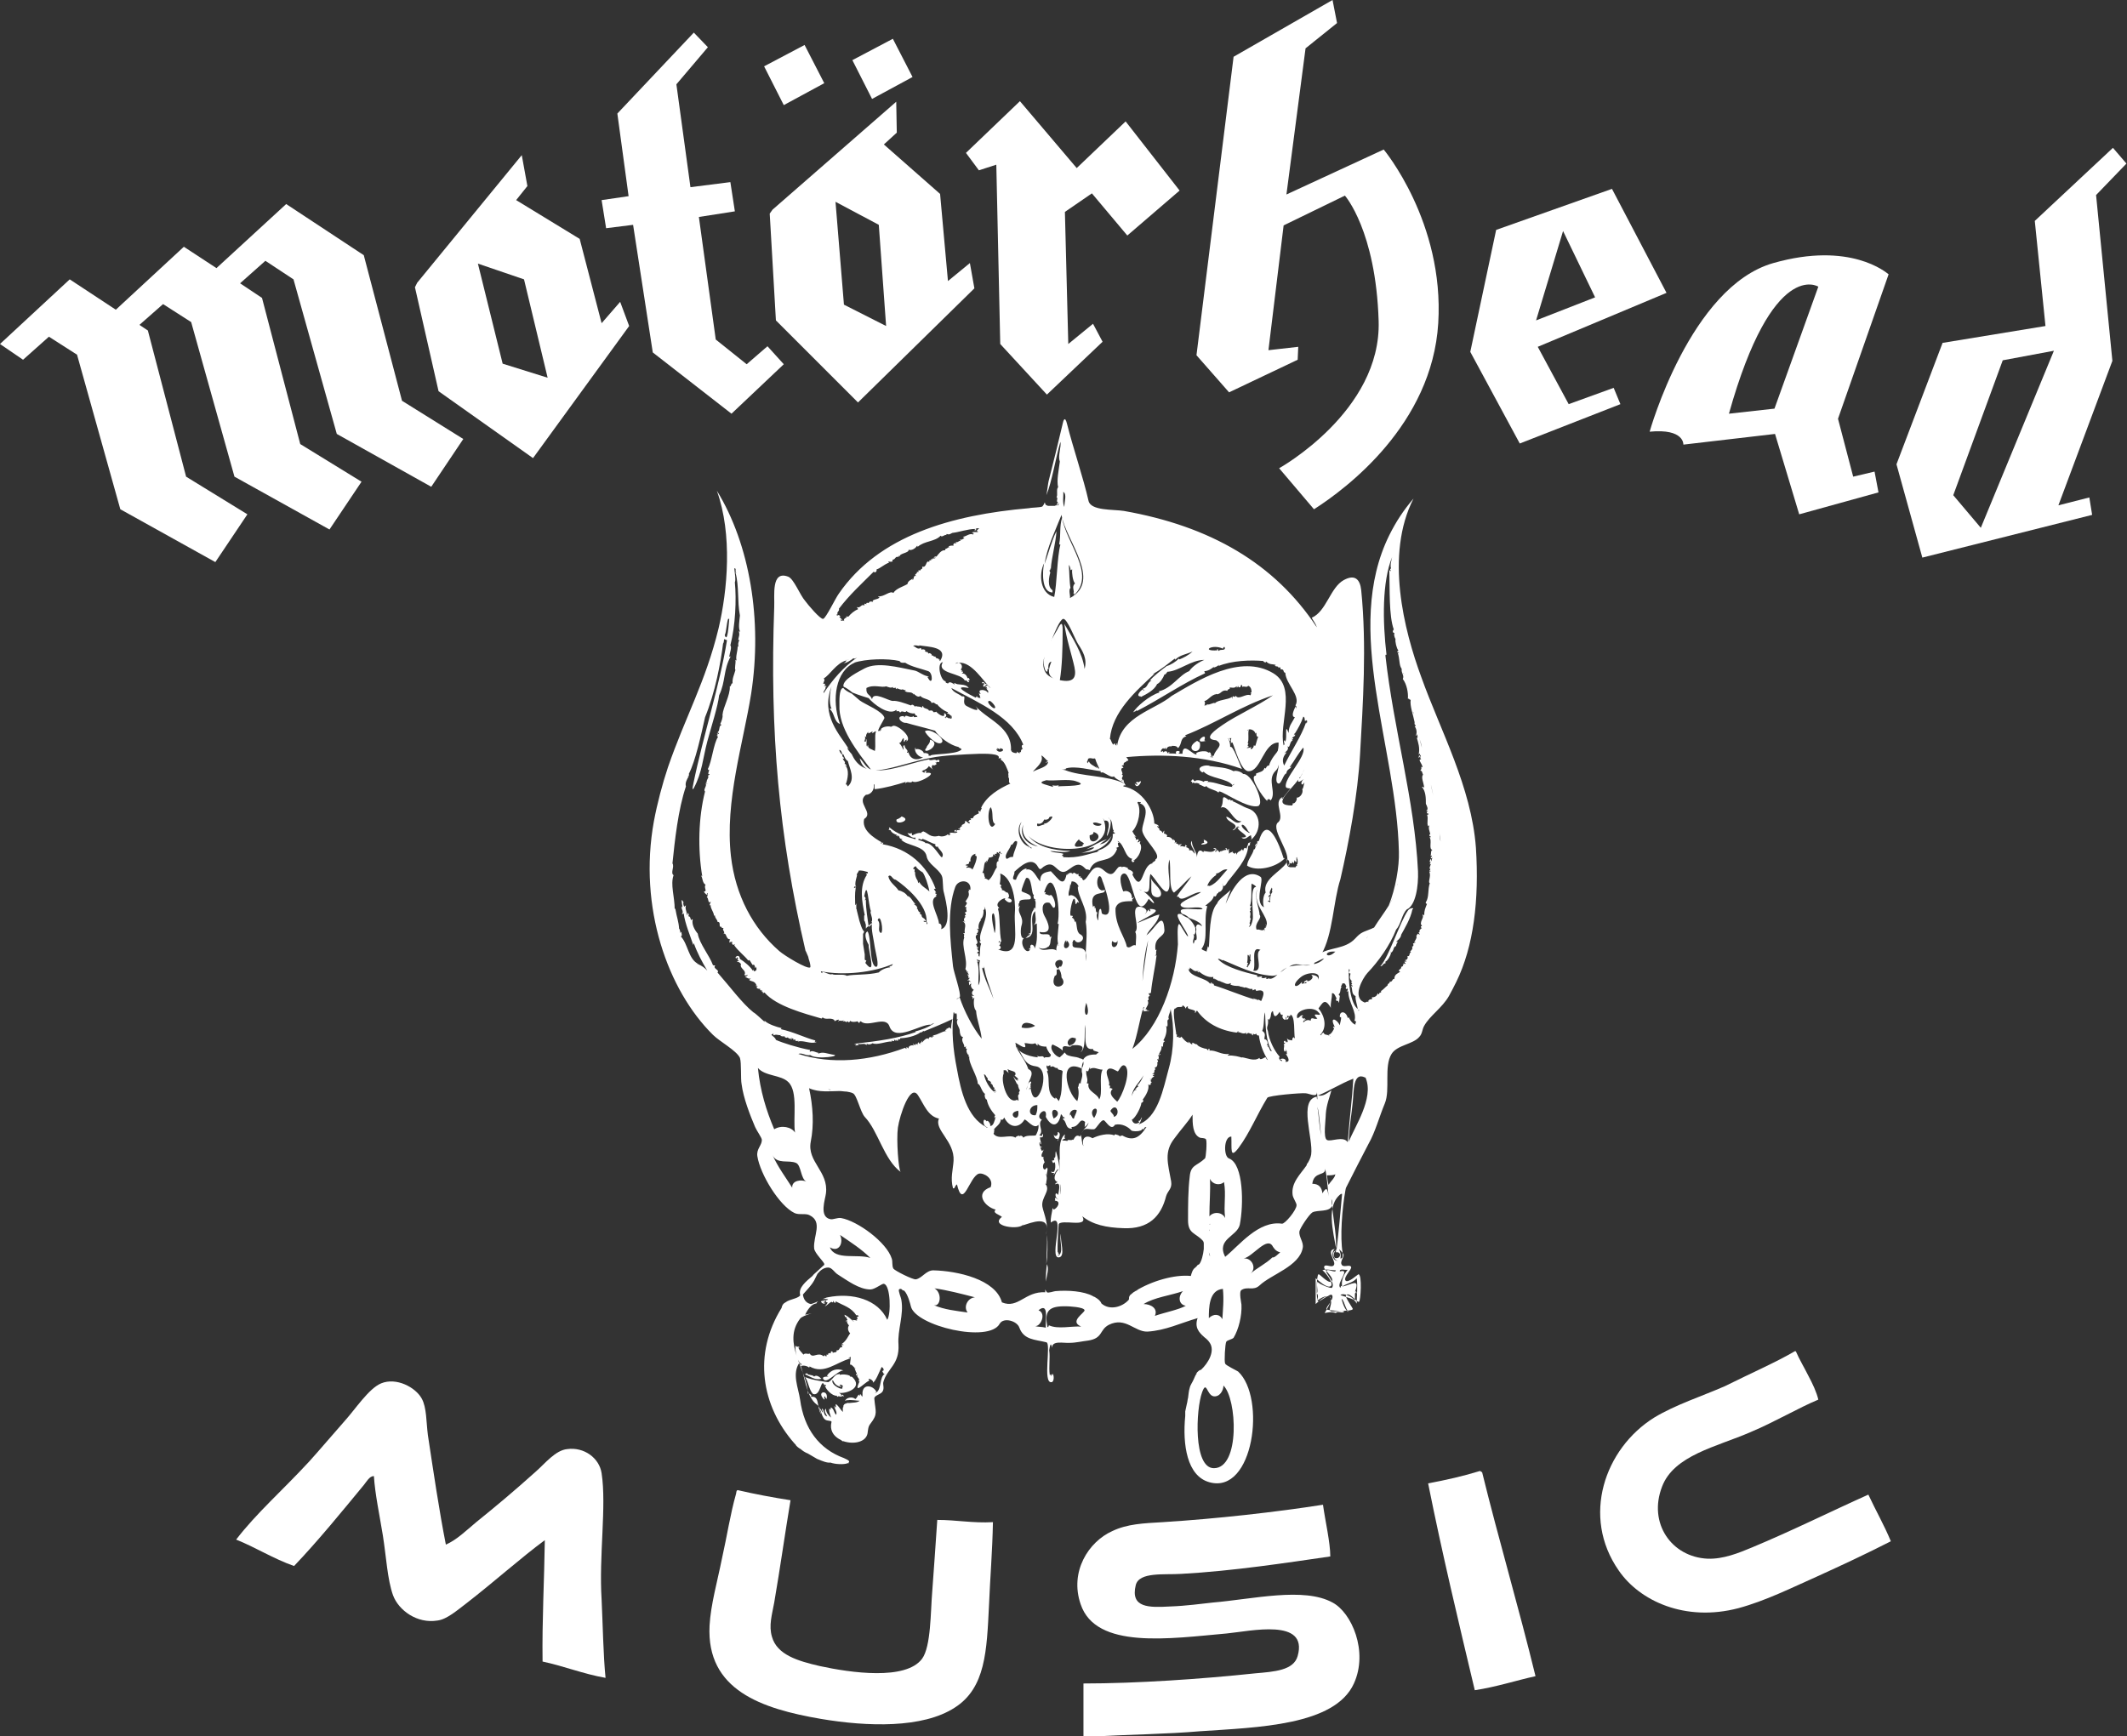 <?xml version="1.0" encoding="utf-8"?>
<!-- Generator: Adobe Illustrator 19.2.1, SVG Export Plug-In . SVG Version: 6.00 Build 0)  -->
<svg version="1.1" xmlns="http://www.w3.org/2000/svg" xmlns:xlink="http://www.w3.org/1999/xlink" x="0px" y="0px"
	 viewBox="0 0 378.3 308.9" style="enable-background:new 0 0 378.3 308.9;" xml:space="preserve">
<rect x="0" y="0" width="378.3" height="308.9" fill="#333333" stroke="none"/>
<style type="text/css">
	.st0{fill:#FFFFFF;}
	.st1{fill-rule:evenodd;clip-rule:evenodd;fill:#FFFFFF;}
</style>
<g id="head">
	<path class="st0" d="M262.5,150.8c-0.8-10.8-6.3-20.8-9.7-30.3c-3.1-8.4-6.5-21.8-1.4-31.8c-1.8,2.1-3.1,4.1-4.3,6.5
		c-8.3,16.8,1.3,37.6,1.7,56.3c0.1,2.6-0.6,6.6-1.8,9.6c0.3-0.5,0.6-1.1,0.9-1.6c-0.3,0.6-0.6,1.1-0.9,1.6c0,0,0,0,0,0
		c-0.8,1.3-1.8,2.6-2.6,3.9c0,0,0,0,0,0c-0.3,0.4-0.5,0.8-0.8,1.2c0.3-0.4,0.5-0.8,0.8-1.2c-0.1,0.1-0.3,0.1-0.4,0.2
		c-1.7,0.7-1.9,0.6-3,1.8c-1.8,1.9-4.5,1.5-6.3,2.7c-0.4,0.6-0.8,1.2-1.3,1.7c0.8-0.2,1.4-0.7,2.1-0.9c-0.6,0.7-1.4,1-2.3,1.1
		c-0.4,0.2-1,0.2-1.6,0.1c-0.9,0-1.9,0.1-2.7,0.4c-0.5,0.4-1,0.8-1.5,1.1c-0.6,0.6-1.3,1.2-1.9,0.8c0.2,0.3-0.3,0.1-0.4,0.1
		c0.1,0,0.2-0.1,0.1-0.2c-0.3,0.1-0.6,0.2-0.9,0c0.2,0,0.2-0.1,0.1-0.2c-0.2,0-1,0.3-0.8-0.2c-2.2-0.5-5.6-1.4-6.9-2.8
		c-0.3-0.3,0.6,0,0.7,0.2c0-0.1,0-0.1,0.1-0.1c2.5,1,5.4,2.6,8.8,2.8c0.4,0,0.8-0.1,1.2-0.4c0.3-0.3,0.7-0.7,1.1-0.9
		c0.1-0.1,0.3-0.2,0.5-0.2c0.3-0.2,0.6-0.4,1-0.5c0.5-0.1,1.1,0,1.8,0.1c0.5,0,1.1,0,1.6-0.1c0,0,0,0,0.1,0c0,0,0.1-0.1,0.1-0.1l0,0
		c0.3-0.8,0.8-1.3,1.3-1.7c2.1-3.6,2.1-9.4,3.4-13.4c1.5-6.5,3.1-15,3.5-22.3c0.5-8.8,1.2-19.2,0.2-29.1c-0.2-1.9-1.1-2.9-3.1-1.8
		c-2.4,1.3-3.1,5.6-5.7,6.7c0.3,0.6,0.7,1,0.9,1.7c-7.5-11.4-19-18-34.3-20.7c-1.9-0.3-5.9,0-6.3-1.8c-0.9-4-2.8-9.6-3.8-13.6
		c-0.4-1.7-0.7-0.6-0.8-0.1c-0.8,3.4-1.6,6.7-2.5,10.2c-0.1,0.4-0.2,1.5-0.4,2.5c0,0,0,0,0,0c1-2.4,1.6-6.4,2.5-9.5
		c0.2,0.9-0.5,2.5-0.1,3.5c-0.2,1.6-0.6,3.4-0.3,4.6c-0.4,0.3,0,1.5-0.3,1.7c0.4,0.3-0.2,0.8,0.3,1c-0.1,0-0.1,0.1-0.2,0.3
		c0.2,0.1,0.2,0,0.3-0.2c0.1,0.1-0.1,0.3-0.1,0.4c-0.2,0.1,0-0.2-0.2-0.2c-0.2,0,0,0.1,0,0.2c-0.1,0-0.3,0-0.4,0.1c0,0-0.1,0-0.1,0
		c-0.1,0-0.2,0-0.3,0c0,0-0.1,0-0.1,0c-0.1,0-0.2,0-0.3,0c0,0,0,0,0,0c-0.1,0-0.2,0-0.3,0c0,0,0,0-0.1,0c-0.2-0.1-0.3-0.1-0.4-0.2
		c0,0,0,0,0,0c-0.1-0.1-0.1-0.1-0.1-0.2c0,0,0,0,0,0c0-0.1-0.1-0.2-0.1-0.2c-0.1,0.3-0.3,0.6-0.4,0.7c-0.3,0.2-2.1,0.2-2.3,0.3
		c-13.9,1.2-26.8,4.9-33.9,15.2c-0.6,0.8-2.3,4.4-2.8,4.5c-0.5,0.1-2.7-2.5-3.2-3.2c-0.9-1-2-3.9-3-4.3c-3.1-1.2-2.4,3.4-2.5,5.4
		c-0.8,22.2,0.8,40.7,5.6,61.3c-0.1-0.4,0.1,0.1,0.4,0.8c0.1,0.2,0.1,0.5,0.2,0.7c0,0,0,0,0,0s0,0,0,0c0.2,0.6,0.3,1.2,0.2,1.3
		c-0.5,0.4-4.6-2.1-5.5-2.9c-4.7-4.1-7.8-9.9-8.6-16.9c-1.1-9.8,2.2-20.1,3.6-28.9c2-13-0.2-26.5-6.1-36.1
		c2.8,7.8,1.9,17.7,0.3,24.5c-2.3,9.5-5.9,15.7-9,24.7c-1,3-1.9,6.4-2.5,9.6c-2.8,15.4,2.5,30.1,10.5,38c1.2,1.2,4.2,2.8,4.8,4.1
		c0.3,0.9,0.1,3.7,0.3,4.7c0.3,2.4,1.5,5.5,2.4,7.6c0.3,0.7,1.2,1.9,1.2,2.3c0,1-1,1.6-0.8,2.9c0.5,3.2,3.9,8.8,6.6,10.1
		c0.8,0.4,2,0,2.7,0.4c2.4,1.2,0.6,3.7,0.8,5.9c0.1,0.9,1.8,2.4,1.8,2.8c0,0.1,0,0.2-0.1,0.2c-0.4,0.4-0.9,0.8-1.3,1.2
		c-0.2,0.2-0.5,0.4-0.7,0.7c-1.2,1-2.5,2.1-2.2,3.3c0,0.1,0,0.1,0,0.2c-0.6,0.6-1.8,0.6-2.6,1.2c-0.4,0.2-0.6,0.5-0.7,1
		c-5.1,8.2-3.6,17.4,2.3,24.1c0,0,0,0,0,0c0,0,0,0,0,0c0.1,0.1,0.1,0.1,0.2,0.2c0.1,0.3,0.7,0.7,0.9,0.8c0,0,0-0.1-0.1-0.1
		c0.4,0.4,0.9,0.7,1.4,0.9c0.4,0.2,0.8,0.5,1.2,0.7c0.3,0.2,0.5,0.3,0.8,0.4c0.5,0.2,1.4,0.6,2,0.5c0.8,0.3,2.4,0.4,3.1,0.1
		c0.1,0,0.2,0,0.2,0c0,0,0,0-0.1-0.1l0,0l0,0l0,0c0.3-0.2,0.1-0.4-0.8-0.8c-4.4-1.6-7.1-5.2-7.8-10.4c-0.3-2.1-1.5-4.6-0.1-6.6
		c0.9,2,1.1,6.1,3.1,7.5c0.8,0.5,0.7,2.6,1.8,2.8c1,0.2,0.8,0,0.7,0.8c-0.1,1.3,0.7,2.2,1.8,2.7c0,0,0.1,0.1,0.1,0.1c0,0,0,0,0,0
		c0,0,0.1,0,0.1,0.1c0,0,0,0,0,0c0,0,0.1,0,0.1,0c0,0,0,0,0,0c0,0,0.1,0,0.1,0l0,0l0,0l0,0l0,0c1.8,0.6,4,0.2,4.3-1.4
		c0.1-0.7,0.1-1.2,0.5-1.7c1.4-1.8,0.9-2.1,0.7-4.5c0-0.6,1.2-0.7,1.5-1.3c0.3-0.6,0-1.1,0.1-1.6c0.7-2.5,2.9-3.1,2.7-6.7
		c-0.2-2.6,1-5.3,0.5-8c0-0.2-0.6-1.6-0.4-1.8c0.1-0.1,0.2-0.1,0.3-0.1c0,0,0,0,0,0c0.1,0,0.2,0.1,0.3,0.2c0.1,0.1,0.2,0.1,0.3,0.1
		c0.7,0.7,1.1,2.4,1.2,2.8c0.8,3.5,13.9,6.6,15.8,3.1c0.7-1.2,3.1-0.5,3.5,0.7c0.8,2.2,2.8,2.1,4.8,2.6c0.9,0.2-0.7,7.3,0.9,7.1
		c0.5,0,0.5-1.3,0.2-1.5c0,0.1-0.2,0.3-0.2,0.4c-0.2-0.1,0-0.1,0-0.3c-0.2,0-0.2,0.2-0.3,0.1c-0.2-1.5,0.1-3-0.1-4.4
		c0.1-0.6,0.3-1.7,0.5-0.4c0-1.4,2.1-0.8,3.2-0.9c1,0,2.3-0.3,3.2-0.4c2.7-0.4,2-1.9,3.7-2.8c3-1.5,4.6,1.3,6.9,1.2
		c3.2-0.2,5.8-1.5,8.9-2.4c-0.6,1.7,0.3,2.6,1.2,3.4c0,0,0,0,0,0c0,0,0,0,0,0c0.4,0.3,0.7,0.6,0.9,0.9c1.1,1.5-0.2,3.7-1.5,4.9
		c0,0,0,0,0,0c0,0,0,0,0,0c0,0,0,0,0,0c-0.2,0-0.5,0.2-0.9,0.7c0.1,0,0.1-0.1,0.2-0.1c-0.3,0.3-0.4,0.7-0.6,1.1
		c-0.2,0.5-0.6,1-0.7,1.5c-0.2,0.6-0.2,1.2-0.3,1.8c-0.1,0.3-0.1,0.7-0.2,1c-0.1,0.5-0.2,1-0.3,1.4c0,0.3,0,0.5,0,0.8
		c-0.5,5.1,0.3,10.7,4.3,11.8c7.9,2.2,10.1-15.1,5.1-19.7c-0.3-0.2-2.2-1.1-2.3-1.4c-0.2-0.4,0-3.6,0.2-3.9c0.2-0.3,1-0.4,1.3-0.7
		c0.9-1.5,1.5-3.9,1.4-5.9c0-0.2-0.5-2.3,0-2.6c1.1-0.7,2.1,0.2,3.2-0.8c2.1-2,7.1-3.4,7.7-6.7c0.2-1-0.7-1.9-0.6-2.9
		c0.1-0.6,1.7-3,2.3-3.4c0.9-0.5,3.1,0,3.5-1.2c0-0.4-0.1-0.8-0.1-1.2c0.2,0.5,0.2,0.9,0.1,1.2c0.3,2.7,0.9,5.8,0.7,8c0,0,0,0,0,0
		c0,0,0,0,0,0c0,0.1,0,0.2,0,0.3c1.1-0.2,0.9,1.3-0.2,1c-0.3-0.4-0.2-1.1,0.2-1.3c0,0,0,0,0,0c-0.9,0.1-0.4,1.8,0.4,1.8
		c-1.1,0.1-1.3-1.6-0.6-2.1c-1.8,0.2,0.6,2.5-0.3,3c-0.5,0.3-1.6-0.5-1.6,0.3c0,0.4,2,2,1.3,2.5c-0.6,0.4-2.1-1.4-2.3-1.3
		c-0.4,0.2-0.4,4.6-0.1,4.8c0.3,0.2,2.2-1.5,2.5-1.1c0.5,0.7-1.1,2.1-1,2.5c0,0.3,4.5,0.5,4.7,0c0.1-0.1-1.5-2.2-1.2-2.5
		c0.7-0.6,1.8,1.3,2.3,1.2c0.3-0.1,0.6-4.9-0.1-4.9c-0.1,0-1.9,1.7-2.3,1.1c-0.4-0.6,1.2-2,1-2.4c-0.2-0.5-1.2,0.1-1.6-0.3
		c-0.6-0.7,0.7-1.6,0.1-2.2c0,0.4,0.1,1-0.4,1c0.3-1.3-0.9-2.4,0.4-1c-0.5-2.8-0.1-7.9,0.5-11.2c0-0.1,0.1-0.4,0.1-0.4
		c1.4-2.8,2.6-5.1,4-7.8c1.2-2.1,1.9-4.8,2.9-7.2c1-2.4-0.2-6.6,1.2-8.8c1-1.6,3.8-1.7,4.9-3c0.6-0.6,0.5-1.3,0.9-2
		c1-1.8,3.2-3.2,4.4-5.3c0.4-0.7,1-1.9,1.3-2.5C262.1,168.4,263.1,160.1,262.5,150.8z M148.3,259.9c-0.1,0-0.1,0-0.2-0.1
		C148.2,259.9,148.2,259.9,148.3,259.9z M148,259.8c-0.1,0-0.1-0.1-0.2-0.1C147.9,259.8,147.9,259.8,148,259.8z M148.4,260
		c0,0,0.1,0,0.1,0C148.5,260,148.5,260,148.4,260z M148.8,260.1c0,0,0.1,0,0.1,0C148.9,260.1,148.8,260.1,148.8,260.1z M149.2,260.1
		C149.2,260.1,149.2,260.2,149.2,260.1C149.2,260.2,149.2,260.1,149.2,260.1z M149.6,260.2C149.6,260.2,149.6,260.2,149.6,260.2
		C149.6,260.2,149.6,260.2,149.6,260.2z M149.9,260.2C149.9,260.2,149.9,260.2,149.9,260.2C149.9,260.2,149.9,260.2,149.9,260.2z
		 M150.3,260.1C150.4,260.1,150.4,260.1,150.3,260.1C150.4,260.1,150.4,260.1,150.3,260.1z M150.2,260
		C150.3,260.1,150.3,260.1,150.2,260C150.3,260.1,150.3,260.1,150.2,260z M150,259.9C150,259.9,150,259.9,150,259.9
		C150,259.9,150,259.9,150,259.9z M150.2,260C150.2,260,150.2,260,150.2,260C150.2,260,150.2,260,150.2,260z M150.1,260
		C150.1,260,150.1,260,150.1,260C150.1,260,150.1,260,150.1,260z M149.9,259.9C149.9,259.9,149.9,259.9,149.9,259.9
		C149.9,259.9,149.9,259.9,149.9,259.9z M149.8,260C149.8,260,149.8,260,149.8,260C149.8,260,149.8,260,149.8,260z M239.9,233.4
		c-0.7-0.2-1.1-1.6-1.3-2.3c0,0,0,0,0,0c0,0-0.1,0.1-0.1,0.1c0.1-0.1,0.1-0.1,0.1-0.1c0,0,0,0,0,0c0,0,0,0,0,0
		C239,231.1,239.3,233,239.9,233.4z M238.4,230.4c0.6-0.5,2.2,0.4,2.5,0.9C240.4,231,238.3,230.4,238.4,230.4z M241.3,227.4
		c0.2,1.4,0,3.1,0,4.5c-0.2-0.1-0.1-0.5-0.5-0.5c0.4-0.3,0-1.1,0.3-1.5c0.1,0,0.1,0.1,0.1,0.3c0.1-0.1,0.1-0.6-0.2-0.4
		c0.9-2.5-0.5-1.3-2.3-0.9C239.5,228.3,240.7,228.2,241.3,227.4z M238.3,226.2c-0.1-0.6,1-0.2,1.4-0.3c-0.6,0.7-1.2,1.8-1,2.9
		c-0.3-0.1-0.2,0.2-0.3,0.3C237.5,228.4,240.4,225.6,238.3,226.2z M239.1,233.3c-0.3,0.5-1.2-0.2-1.5,0.3c-0.9-0.3-1.4-0.1-2,0
		c0.1-0.3,1.3-1.9,1.1-2.7c-0.1-0.2-0.4-0.4-0.7-0.3c-0.7,0.2-1.8,1.2-2,1.4c0-1.2,0-3.3,0-4.6c0.4,0.3,2,1.9,2.7,1.4
		c0.6-0.5-1.1-2.6-1.5-2.8c0.6-0.3,1.6,0,2.4,0c-0.1,0.6-1.4-0.4-1.7,0.1c-0.3,0.3,1.7,2.1,1,3c-0.2,0.2-2.4-0.7-2.6-1.1
		c-0.2,0.9,0.2,1.7-0.1,2.1c0.3,0.3,0.2,0.7,0.1,1.3c0.6-0.5,1.3-0.8,1.7-0.8c0.2,0,0.4,0,0.5,0.1c0.1,0.1,0.1,0.2,0.2,0.3
		c0.1,0.3,0.1,0.8-0.1,1.5C236.1,234,237.9,232.9,239.1,233.3z M249.2,117.6c0-0.1,0-0.2-0.1-0.3
		C249.2,117.4,249.2,117.5,249.2,117.6z M249.7,120c0-0.1-0.1-0.2-0.1-0.3C249.7,119.8,249.7,119.9,249.7,120z M250.3,122.4
		c0-0.1,0-0.2-0.1-0.3C250.2,122.2,250.3,122.3,250.3,122.4z M254.9,141.5c-0.1-0.6-0.3-1.2-0.4-1.9
		C254.6,140.2,254.8,140.8,254.9,141.5z M254.5,139.5c-0.1-0.6-0.3-1.2-0.4-1.8C254.2,138.3,254.4,138.9,254.5,139.5z M254,137.3
		c-0.1-0.6-0.3-1.2-0.4-1.9C253.7,136,253.8,136.6,254,137.3z M255.4,143.7c-0.1-0.6-0.2-1.2-0.4-1.9
		C255.1,142.5,255.2,143.1,255.4,143.7z M256.5,155.6c0-0.6,0-1.1,0-1.7C256.5,154.5,256.5,155.1,256.5,155.6z M256.5,156
		c0,0.6,0,1.1-0.1,1.7C256.5,157.2,256.5,156.6,256.5,156z M256.4,152.1c0,0.5,0.1,1.1,0.1,1.6C256.5,153.2,256.5,152.7,256.4,152.1
		z M256.4,151.8c0-0.6-0.1-1.2-0.1-1.7C256.3,150.6,256.4,151.2,256.4,151.8z M256.2,149.7c-0.1-0.5-0.1-1.1-0.2-1.6
		C256.1,148.6,256.2,149.2,256.2,149.7z M256,147.8c-0.1-0.6-0.2-1.2-0.3-1.8C255.8,146.6,255.9,147.2,256,147.8z M255.7,145.6
		c-0.1-0.6-0.2-1.1-0.3-1.7C255.5,144.5,255.6,145,255.7,145.6z M253.5,135.1c-0.1-0.6-0.3-1.1-0.4-1.7
		C253.2,134,253.3,134.5,253.5,135.1z M252.9,133c-0.2-0.6-0.3-1.2-0.5-1.8C252.6,131.8,252.8,132.4,252.9,133z M252.3,130.4
		c-0.1-0.4-0.2-0.9-0.3-1.3C252.1,129.6,252.2,130,252.3,130.4z M242.6,167.8c0.1-0.1,0.1-0.2,0.2-0.4
		C242.7,167.6,242.6,167.7,242.6,167.8z M248.3,158.3c0-0.1,0.1-0.2,0.1-0.3C248.3,158.1,248.3,158.2,248.3,158.3z M248.5,157.5
		c0-0.1,0-0.2,0.1-0.2C248.6,157.3,248.5,157.4,248.5,157.5z M248,158.9c-0.1,0.1-0.1,0.3-0.2,0.4C247.9,159.2,248,159.1,248,158.9z
		 M243,167c0.1-0.2,0.2-0.3,0.3-0.5C243.2,166.7,243.1,166.9,243,167z M243.2,173.1c2-2.1,4-4.9,5.1-7.7c0.9-1,1-2.7,1.9-3.6
		c1.6-0.7,2.1-4.2,2-6.8c-0.6-12.7-4.3-25-5.8-38.4c0.1-0.1,0-0.2,0.2-0.1c-0.7-5.9-0.8-13,1-17.4c-0.1,0.4-0.4,1.5-0.2,2
		c-0.1,0.1-0.3,0.3,0,0.4c-0.1,0.3-0.2-0.2-0.3,0c0.1,3.2-0.1,8.1,0.8,10.5c-0.2,0.1-0.3,0.6,0.1,0.6c-0.1,0.4,0,0.7,0.2,1.1
		c-0.1,0.4,0.2,1.7,0.5,2c0,0.1-0.2,0.1-0.2,0.3c0.1,0.1,0.3-0.1,0.3,0.2c-0.1,0-0.1-0.1-0.2-0.1c0.4,1.3,0.2,2.2,0.7,2.9
		c-0.1,0.8,0.5,1.1,0.2,1.8c0.7,0.9,1,2.5,0.9,3.5c0,0,0.1,0,0.1,0c0,0,0,0,0,0c0.2,0,0.1,0.2,0.4,0.2c0,0,0,0,0,0c0,0,0,0,0,0
		c0,0,0,0,0,0c0,0,0,0,0,0c0,0,0,0,0,0c0,0,0,0,0,0c0,0,0,0,0,0c-0.2,1,0.5,2.9,0.7,4c0,0-0.1,0.5,0.2,0.5c-0.1,0.1,0.1,0.2-0.2,0.2
		c0.3,0.4,0.5,1.1,0.2,1.7c0.2,0,0.1-0.3,0.3-0.2c-0.1,0.3,0.2,0.4-0.1,0.6c0.2,0.7,0.6,1.8,0.3,3c0.1,0,0-0.3,0.2-0.2
		c0,0.2,0.3,0.4,0.2,0.5c-0.2,0-0.1-0.2-0.3-0.2c0,0.1-0.1,0.3-0.1,0.4c0.2,0,0.1-0.2,0.3-0.2c0,0.1,0,0.4,0.2,0.5
		c-0.8-0.1,0.2,0.8,0.2,1.4c-0.2,0-0.2-0.1-0.3-0.1c0.2,0.2,0.1,0.5-0.1,0.7c0.4,0,0.3,0.4,0.5,0.7c-0.4,0.5,0.1,1.4,0.2,2.3
		c-0.2,0-0.2-0.2-0.4-0.1c0.7,0.8,0.7,2,0.7,3c0.2,0.4,0.5,1,0.1,1.2c0,0.2,0.2,0,0.3,0.1c-0.2,0-0.4,0.5,0,0.4
		c0.1,0.1,0,0.4-0.2,0.2c0.3,0.8-0.1,1.5,0.2,2.1c0.1-0.1,0.1-0.2,0.2-0.1c-0.2,0.5,0.1,1,0.2,1.6c-0.2-0.3-0.3,0.4,0.1,0.3
		c0,0-0.1,0.1-0.1,0.2c-0.1,0-0.1-0.1-0.2-0.1c0.6,0.6-0.2,2.2,0.6,2.3c-0.4,0-0.2,0.8-0.4,1.2c0.1,0,0-0.2,0.2-0.2
		c0,0.1,0,0.1,0.1,0.1c-0.1,0.2-0.3,0.2-0.2,0.4c0.2,0,0.2-0.1,0.3-0.1c-0.2,0.2-0.1,0.4-0.2,0.6c-0.1,0,0-0.3-0.1-0.4
		c-0.2,0.2-0.2,0.3-0.2,0.6c0.2,0,0.1-0.2,0.2-0.1c-0.2,0.1,0,0.2-0.2,0.4c0,0.2,0.1,0,0.2,0c-0.1,0.3-0.4,0.9-0.1,0.9
		c0,0.1-0.1,0.2-0.2,0.4c0.1,0.1,0.2-0.1,0.3-0.1c-0.1,0.1-0.2,0.3-0.3,0.2c0.4,0.7-0.3,1.9,0.1,2c-0.4,1.2-0.1,2.5-0.7,3.4
		c-0.1,0.2,0.1,0.3,0.2,0.3c-0.3,0.8-0.5,1.1-0.5,2.1c0-0.1-0.3-0.3-0.3-0.1c0.4,0.4-0.7,1.3-0.1,1.9c0,0.1-0.1,0.1-0.2,0.1
		c0,0.2,0.1,0.3,0.2,0.3c-0.2,0.1-0.6,0.5-0.4,0.7c0,0.1-0.1,0-0.2,0.1c0.1,0.2,0.3,0.3,0.1,0.4c-0.2-0.5-0.4,0.1-0.5,0.2
		c0.2,0.4-0.3,0.8-0.4,1.3c0.1-0.1,0.1-0.2,0.3-0.2c-0.1,0.1-0.3,0.3-0.5,0.2c0.1,0.2,0.2,0.6-0.2,0.6c0.3,0.2-0.1,0.8-0.3,0.8
		c0.1,0,0,0.2,0.2,0.2c-0.5,0.1-0.1,0.8-0.7,0.7c0.2,0.4-0.1,0.7-0.4,0.7c-0.1,0.2,0.2,0,0.2,0.2c0,0.3-0.2-0.1-0.3,0.1
		c0,0.2,0.2,0.2,0.2,0.4c-0.1,0-0.2-0.1-0.4-0.1c0,0.1,0,0.2,0.2,0.2c-0.1,0.1-0.2-0.1-0.3,0.1c0,0.1,0,0.2,0.2,0.2
		c-0.3-0.1-0.2,0.1-0.5,0.1c0.1,0.3-0.2,0.4-0.4,0.6c-0.1,0.2,0.2,0.1,0.2,0.3c-0.6,0.4-1,0.5-1,1.3c-0.3-0.3-0.4,0.7-0.8,0.4
		c0,0.4-0.3,0.3-0.4,0.6c0,0,0,0,0,0.1c0,0,0.1-0.1,0.1-0.1c0,0-0.1,0.1-0.1,0.1c-0.4,0.3-0.9,0.9-1.2,1c0.3,0.4-0.5,0.2-0.3,0.6
		c-0.2,0-0.2-0.1-0.3-0.2c0,0.4-0.5,0.8-1,0.7c0.1,0.2,0,0.1,0,0.4c-0.2-0.1-0.8,0.1-0.6,0.5c-0.3-0.3-0.5,0.2-0.8,0
		C240.5,177.4,242.3,174.1,243.2,173.1z M251.4,127c0-0.1-0.1-0.2-0.1-0.4C251.4,126.7,251.4,126.9,251.4,127z M239.9,172.4
		c0.5,0.2-0.4,0.7,0.3,0.8c-0.1,0.5-0.3,0.9,0.3,1.4c-0.1,0-0.2,0-0.2,0.1c0.2,0.1,0,0.3,0.2,0.3c0,0.1-0.1,0.1-0.2,0.2
		c0.1,0.1,0.3,0.1,0.3,0.3c-0.1,0-0.1-0.1-0.3-0.1c0.3,0.5,0,1.5,0.8,1.8c-0.1,0.6,0.3,1.6,0.4,2.4c0.1,0,0.2,0.1,0.3,0.1
		c-0.2-0.1,0,0.2-0.2,0.1c0-0.1,0-0.1,0-0.2C240.1,178.6,239.8,174.4,239.9,172.4z M237.5,169.3
		C235.9,170.9,235.1,169.1,237.5,169.3L237.5,169.3z M236.7,179.3c-0.1-0.9,0.2-1.5,0.2-2.6c0.5-0.1,0.6,0.7,0.9,1
		c-0.4-0.2-0.1,0.7,0.2,0.3c0.2,1.1,0.2-0.5,0.3-0.8c0-0.1-0.2-0.1-0.2-0.3c0.5-0.4,0.1-1.2,0.7-1.4c-0.7,0.3,0-0.3-0.1-0.5
		c0.7-0.3,0.6,0.5,0.8,0.5c-0.3,0.2-0.1,0.7,0.2,0.3c-0.1,0.2,0.2,0.4-0.2,0.5c0.1,0.2,0.2-0.1,0.3,0.1c0,1.9,1.6,3.7,1.1,5.2
		c0.6,0.1,0,0.5,0.2,0.7c-0.4-0.1-0.9-0.6-1.2-1.3c-0.2-0.1,0,0.2-0.2,0.1c-0.3-1.3-1.5-1.3-1.4-0.2c0,0.1,0.2,0.1,0.2,0
		c0.1,0.5-0.2,1.1-0.2,1.5c-0.6-1.2-1.9-1.6-0.9,0.3c-0.1,0-0.2-0.1-0.3,0c0,0.1,0,0.2,0.2,0.2c-0.1,0.3-0.5,1.1-1,1.2
		c0,0.1,0,0.1,0,0.1c0.1,0,0.1,0.1,0.2,0.1c0.1,0,0.1,0,0.1,0.1c0,0-0.1-0.1-0.1-0.1c-0.1,0-0.2,0-0.2-0.1c-0.4-0.2-0.7,0-0.9-0.5
		c-0.2,0.1-0.4,0.2-0.4,0.5c0,0,0,0-0.1-0.1c0,0-0.1,0-0.1,0c1.3-1.3,0.8-3.4-0.3-4.7C235.2,178.5,235.6,177.4,236.7,179.3z
		 M234.3,181.2c-0.6,0.3-1.1-0.5-1.2,0.4c-0.5-0.3-1,0-1.3,0.3c-0.1-0.5,0.4-0.2,0.4-0.6c-0.2-0.1-0.1,0.2-0.3,0.2
		c0-0.1,0.2-0.2,0.2-0.3c0-0.1-0.3,0-0.3,0.1c0-0.1-0.1-0.3-0.3-0.3c0-0.2,0.2-0.2,0.3-0.3c-0.5-0.3-0.6,0.4-1,0.4
		c-0.1,0.2,0,0.1,0.1,0.3c-1.2-1.5,2.5-2.7,3.6-1.3C235.6,181.2,232.8,179.7,234.3,181.2z M215.2,209.7c0.4,1,1.7,1.3,2.5,0.6
		c0.4,2.4-0.1,4,0.2,6.4c-0.5-1.1-2.1-1.2-2.8-0.3C215.1,213.9,215.3,212.1,215.2,209.7z M202.5,199.4c0,0.2,0.1,0.2,0.2,0.2
		c-0.3,0.3-1.1,0.6-1.4-0.4c0.7-0.3,1.7-2.4,1.7-3c0.2,0,0.6-0.5,0.2-0.5c0.6-0.8,1.3-2,1-2.8c0.2,0.3,0.7,0,0.4-0.2
		c0.3,0,0.3-0.3-0.1-0.4c0.4,0,0.2-0.2,0-0.4c0.2,0,0.1,0.2,0.3,0.2c-0.2-0.4,1-0.7,0.2-0.7c0.1-0.1,0.1-0.2,0.3-0.2
		c0-0.2-0.3-0.1-0.4-0.2c0.7,0,0.2-0.8,0.6-0.7c0-0.1-0.1-0.2-0.1-0.4c0.5,0,0.5-0.7,0.4-1c0.1,0,0,0.1,0.1,0.1
		c0.1,0,0.1-0.5-0.1-0.4c0-0.3,0.3-0.1,0.4-0.1c-0.4-0.2,0.2-0.5-0.3-0.7c0.2-0.1,0.4-0.1,0.5-0.2c-0.1-0.3-0.2,0.2-0.3,0
		c0.3-0.7,0.5-0.7,0.5-1.5c0.5,0.5,0-0.8,0.6-0.8c-0.1,0-0.1-0.2-0.3-0.2c0.5-0.8,0.7-1.8,0.5-2.6c0.1,0,0.1,0.1,0.2,0.2
		c0.2-0.7-0.2-1.2,0.3-1.4c-0.3-0.4,0.3-1.2,0.3-1.8c0.7,3.2,0.6,7.3-0.3,10.5c-1,3.6-1.9,9-5.6,10.1c0.5-0.1,0.6-0.8,0.8-1.3
		C202.9,198.8,202.9,199.5,202.5,199.4z M198.7,196c-0.6-0.6-1.7-1.4-0.8-2.3c-0.2,0-0.3-0.2-0.6-0.1c0.2-0.1,0.2-0.6-0.1-0.5
		c0.4-0.6-0.8-2.2-0.2-2.8c0.5-0.6,1.6,0.3,1.8,0.3c0.2,0,0.7-1.6,1.4-0.9C201.2,190.9,199.5,195.2,198.7,196z M198.1,198.7
		c0.1-0.4-0.6-0.8-0.6-1.1C198.6,195.9,199.4,198.4,198.1,198.7z M195.5,195.6c-0.3-1.1-2.2-1.4-1.9-2.8c0-0.1-0.3,0-0.3-0.1
		c0.3-0.8-0.2-1.2-0.1-2.2c-0.1-0.1,0.2,0.1,0.3,0.1c0.2-0.2,0.1-0.6,0.4-0.7c0,0.1-0.1,0.1-0.1,0.3c0.8-0.5,1.4,0.1,2.3,0.1
		C195.4,191.6,196.2,194.5,195.5,195.6z M194.6,198.9C193.2,197.2,196.2,196.2,194.6,198.9L194.6,198.9z M192.4,190.1
		c0,0.2,0,0.4,0,0.6c0.3,0.7-0.2,1.5-0.2,2.1c-0.4-0.5-0.3,0.7-0.5,0.6c0.2,0.6,0.2,1.6-0.1,2.5
		C189.7,194.4,188.2,188.1,192.4,190.1C192.4,190.2,192.4,190.2,192.4,190.1c0-0.5,0.1-0.9,0.3-1.3c0-0.1-0.1-0.1-0.1-0.2
		c0,0,0,0,0-0.1c0,0-0.1-0.1-0.1-0.1c0,0,0,0-0.1,0c0,0-0.1-0.1-0.2-0.1c0,0,0,0-0.1,0c-0.1,0-0.2-0.1-0.2-0.1c0,0,0,0,0,0
		c-0.5-0.2-1.3-0.2-1.8-0.4c0,0,0,0,0,0c-0.1,0-0.1,0-0.2-0.1c0,0-0.1,0-0.1,0c0,0-0.1,0-0.1-0.1c0,0-0.1,0-0.1-0.1
		c0,0-0.1,0-0.1-0.1c0,0-0.1-0.1-0.1-0.1c0,0-0.1,0-0.1-0.1c0,0,0,0,0,0c0,0.1,0,0.1-0.1,0.2c0,0,0,0,0,0c0,0,0,0.1-0.1,0.1
		c0,0,0,0,0,0c0,0,0,0.1-0.1,0.1c0,0,0,0,0,0c0,0,0,0.1-0.1,0.1c0,0,0,0,0,0c0,0,0,0.1-0.1,0.1c0,0,0,0,0,0
		c-0.1,0.1-0.2,0.2-0.3,0.3c-0.8-0.1-2-1.6-1.3-2.3c0,0,0.1,0.1,0.2,0.1c0,0,0,0,0,0c0.4,0.2,1.1,0.5,1.6,1l0,0c0,0,0-0.1,0-0.1
		c0,0,0-0.1,0-0.1c0-0.1,0-0.2,0-0.3c0.2-0.7,1.4,0.2,1.6-0.4c0.5-0.1,2.8-0.3,1.6,1.2c1-0.7,0.6-3.4,0.8-4.9
		c0.2,1.7-0.5,4.7,1.4,4.3c-0.1,0.4,0.6,0.4,1,0.6c-0.2,0.3-0.2,0.1-0.5,0.4c0,0,0,0,0,0c0.1,0,0.1,0,0.2,0c-0.1,0-0.1,0.1-0.2,0
		c-1.1,0-1.9,0.2-2.3,1C192.8,189.2,192.7,189.6,192.4,190.1z M190.3,198.5C190.2,198.5,190.2,198.4,190.3,198.5
		c-0.2-0.6,0.5-1.3,1.2-1c0,0.5-0.4,1-0.5,1.5c-0.3,0.1-0.4-0.5-0.6-0.7C190.3,198.3,190.3,198.3,190.3,198.5
		C190.2,198.4,190.2,198.4,190.3,198.5z M187.7,195.5c-1.8-1-0.8-3.5-1.5-4.9c0.5-0.2-0.3-0.5,0-1.1c0.1,0.4,0.4,0,0.6,0
		c0,0.1,0,0.3,0.1,0.3c0.6-0.3,0.6,0.3,1.2,0.2c0,0.5,0.7,0.2,0.9,0.6c-0.3,1.7,0.1,3.7-0.7,5.3
		C188.2,195.7,187.6,194.9,187.7,195.5z M187.4,199C186.2,196.2,189.6,197.8,187.4,199L187.4,199z M170.2,190.2
		c-0.7-3.5-1-6.8-0.6-10.1c0.1,0,0.2,0.1,0.2,0.3c0.1,0,0.2-0.1,0.2-0.2c0.3,0.2,0.1,0.8,0.2,1.2c0.2,0.1,0-0.2,0.2-0.1
		c-0.6,0.7,0.3,1.4,0.3,2.1c0,0,0,0,0,0c0,0.3,0.1,1.1,0.6,1.1c-0.5,0.7,0.3,1.2,0.2,1.8c0.1-0.1,0.3,0,0.3-0.2
		c0.1,0.2-0.3,0.4,0.2,0.5c-0.3,0.3,0.1,1.1,0.3,1.1c0.2,0.1-0.1,0.1-0.1,0.2c0,0.1,0.1,0,0.2,0.1c-0.2,1.1,1.5,3.5,1.5,4.8
		c0.5,0.1,0.7,1.5,1.3,1.8c-0.2,0.3,0.1,1.1,0.3,1c0.2,1.1,0.8,2,1.5,2.8c-0.1,0.2-0.2,0.3-0.1,0.5c0.2,0,0-0.3,0.2-0.2
		c-0.2,0.6-0.4,1.7-1,1.6c0.2-0.3-0.5-1.2-0.6-0.8c-0.8-1-0.7,0.9-0.1,0.9c0,0,0,0,0,0.1c0,0,0.1,0,0.1,0c0,0,0,0,0.1,0
		c0,0,0,0,0,0.1c0,0,0.1,0,0.1,0c0,0-0.1,0-0.1,0c0,0-0.1,0-0.1-0.1c0,0,0,0.1-0.1,0.1c0-0.1,0-0.1,0-0.1
		C172,198.8,170.9,194.1,170.2,190.2z M168.9,148.6c-0.2,0.1-0.2-0.1-0.3-0.2c-0.4,0.4-1.2,0.5-1.6,0.3c-1.6,0.4-1.9-0.5-2.8-0.8
		c-0.1,0.1-0.4,0.1-0.3,0.3c-0.6-0.1-1.2,0.2-1.6,0.4c-0.2-0.1-0.1-0.2-0.1-0.4c-0.3,0.1-0.5,0.1-0.8,0c0.2,0.4,0.9,1,1.4,0.8
		c0,0.2,0.1,0.2,0,0.3c-1.7-0.5-3.2-0.9-4.6-2.1c0,0-0.1,0.1-0.1,0.1c0.1,0.2,0.2,0.2-0.1,0.3c0.1,0,0.2,0.1,0.4,0.1
		c0.1,0.4,0.8,0.8,1.1,0.8c0,0.1-0.1,0.1-0.1,0.2c0.2,0.1,0.1-0.1,0.3-0.1c0,0.1,0,0.2,0,0.3c0.1,0,0-0.2,0.2-0.2
		c0.1,0.5,0.2,0.5,0.6,0.6c0,0.1-0.1,0-0.2,0.1c1,1.1,4.1,1,4.5,2.9c0.2,1.4,2.1,2.2,2.7,3.5c0.3,0.6,0.1,2.2,0.4,3.1
		c0.4,1.6,1.4,5.8-0.5,6.4c0.1-0.4,0.1-1-0.4-1c-0.1-1.5-2-4.1-0.5-4.8c0.1-0.1,0-0.1-0.1-0.3c0.1,0,0.1,0.1,0.2,0
		c0-0.2-0.2-0.2-0.3-0.3c0-0.2,0.1,0,0.2-0.1c-0.2-0.4-0.3-0.4-0.4-0.7c0.1,0,0.1,0.1,0.3,0c-1.5-4.1-4.8-7.1-9.4-7.9
		c0-0.2,0.1-0.1,0.1-0.3c-0.2,0-0.2,0.2-0.5,0.1c0-0.2,0.2,0,0.3-0.1c-1.6-0.9-3.7-2.3-3.2-4.2c1.8-1.1-1.5-2.9,0.3-4.3
		c0.8,0,1.6-0.8,1.4-1.9c0.3,0.1,0,0.7,0.2,0.9c1.8-0.2,3.9-0.8,5.5-1.3c0,0.1-0.1,0.1-0.1,0.3c0.4-0.6,0.9,0.1,1.3-0.4
		c0.7,0.7,5.1-1.8,2.4-1.5c-0.1-0.1,0.1-0.2,0.1-0.3c-0.1,0-0.3,0-0.4-0.1c-0.1,0.1,0.2,0.1,0.1,0.3c-0.3,0.2-0.4-0.3-0.6-0.1
		c0.3-0.4,0.9-0.3,1.3-1c0.3,0.2,0.5,0.5,0.8,0.6c-0.6-0.3-0.1-1.1,0.1-0.7c0.4-0.2,0.7-0.2,0.2-0.6c0.1,0.1,0.4,0.1,0.3-0.1
		c0.7,0.4,0.6-0.7,0-0.2c-0.4-0.4-1.1,0.2-1.4-0.2c-4.8,0.9-11.2,4.3-13.6-0.7c-0.1-0.4-0.8-0.8-0.9-1.4c0.1,0.1,0.2,0.2,0.3,0.3
		c-1.6-2.6-5.1-6-3.1-11.2c-0.3,1-0.5,3,0,4c-0.2,0-0.3-0.2-0.3,0.1c0.8,0.5,0.7,2.2,1.8,2.6c-1.6-4.4-0.7-9.5,2.6-10.9
		c0,0-0.1-0.1-0.1,0c2.1-0.7,6-0.8,8.1-0.3c0.2,0.4,0.6,0.3,1,0.3c1,0.7,3,1.1,4.1,1.5c0.9,0.3,0.8,2.9-0.1,1.1
		c-0.2-0.1,0.2-0.1,0.2-0.2c-0.7,0.1-1.9-0.9-2.5-1c-3-0.6-6.6-1.6-8.9-0.4c-1.1,0.6-3.8,1.9-3.8,3.1c0,0.1,0,0.1,0.1,0.2
		c0.3,0.1,0.9,0.5,1.5,1c1.2,0.5,2.6,0.9,2.9,1c0.8,1,3.6,3.2,4.9,2.1c0.1,0,0,0.2,0.1,0.3c0.1-0.2,0.5-0.1,0.6,0.2
		c0.3-0.6,0.9,0.2,1.1-0.3c0.4,0.3,1,0.5,1.5,0.4c-0.1,0.2,0.2,0.1,0.1,0.4c0.3-0.1,0.2,0,0.4,0.3c-0.2-0.2-0.7,0.2-0.7-0.2
		c-0.7,0.5-1.4-0.5-1.6,0.2c-0.2,0-0.1-0.1-0.1-0.2c-1.6-0.1-0.6,1.3,0.4,1.2c1.3,0.4,3.5,0.9,5.1,1.4c0.7,1.1,2.7,2.6,4.2,2.9
		c0,0.2,0.9,0.3,0.3,0.6c-1,0.7-4.8,0.6-5.3,0.9c0,0.2-0.2-0.1-0.4,0.1c0.4-0.5-0.7-0.6-0.8-0.5c0-0.4-0.9-0.9-1.4-0.7
		c-0.1,0,0-0.3-0.1-0.3c-0.3,0.7,0.6,1.8,1.4,1.7c-1.1,0.7-2.3,0.4-2.6-0.8c0-0.2-0.1,0.1-0.3,0c0.4-0.5-0.4-0.6-0.4-1.3
		c-0.5,0-0.1,0.4-0.2,0.8c-0.3-0.5-0.4-0.9-0.8-1.2c0.5-0.1,0.4-0.6,0.8-0.9c0.1,0.1,0,0.6,0.1,0.7c0.2-0.1,0.1-0.4,0.5-0.4
		c0,0.1-0.1,0.1-0.1,0.3c1.3-0.7-1.9-3.3-2.5-2.7c0,0-0.1,0-0.2,0.1c-0.6-0.2-1.8,0-2,0.7c0,0,0.1-0.1,0.1-0.1c0-0.1,0-0.2,0.2-0.1
		c-0.1,0.1-0.1,0.1-0.2,0.1c0,0.1,0,0.2-0.2,0.1c0,0,0,0,0,0c-0.8,0.5,1-2.2,0.9-2.3c-0.3-1.2-3.5-2.4-4.4-3.1
		c-0.1-0.1-0.8-0.7-1.4-1.2c-0.7-0.3-1.3-0.7-1.5-1c0,0-0.1,0-0.1,0c-0.7,0.2-0.6,2.5-0.6,3c-0.2,4.1,3.2,8.3,5.6,11.5
		c-1-0.4-1.3-1.4-2-2c0.7,2.8,2.9,2.2,4.7,1.9c2.5-0.5,5.7-1.6,8.1-2c1.9-0.4,5.6-0.6,8.5-0.7c0.8,0,3.9-0.1,3.4,0.8
		c0.1,0.1,0.2-0.1,0.4,0c0.1,0.1,0,0.1,0,0.3c0.7,0.2,1.2,1.8,1.4,2.3c-0.2,0.2,0.1,0.7-0.1,0.7c0.4,0.4-0.1,1,0.4,1.2
		c-2,0.9-4.2,2.2-5.2,4.3c0.3,0.2-0.2,0.3-0.1,0.7c-0.2,0-0.2-0.2-0.4-0.1c0,0.2,0.1,0.2,0.1,0.4c-0.4,0.2-1,0.4-1,0.8
		c-0.2,0.1-0.3,0.1-0.5,0.1c0,0.1,0.1,0.1,0.1,0.3c-0.4-0.2-0.2,0.2-0.5,0.2c0,0.2,0.5,0.1,0.2,0.4c-0.4-0.1-0.4-0.5-0.8-0.4
		c0.3,0.6-0.8,0.5-0.5,0.9c-0.2,0-0.4,0.2-0.4,0.5c-0.2-0.1-0.1-0.1-0.3-0.1c0.1,0.2,0.3,0.1,0.4,0.2c-0.4,0.3-1.4-0.3-0.9,0.5
		c0-0.1,0.1-0.3,0.1-0.3c0-0.1,0.1,0,0.2-0.1c0.1,0.2-0.1,0.1-0.2,0.2c0,0.1,0.2,0,0.3,0.1c-0.3,0.4-0.9,0-1.4,0.2
		c-0.1,0.2,0.2,0.1,0.2,0.3C169,148.4,168.8,148.4,168.9,148.6z M164,149.2c0.9,0.3,1.6,0.8,2.4,1c-0.2,0.2,0.1,0.6,0.4,0.4
		c0,0.4,1.2,1.1,0.8,1.8c-0.1,0.8-1.6-2.6-3-2.4c-0.1-0.3-0.9-0.4-1.3-0.6c0,0,0.1-0.1,0.1-0.2C163.5,149.3,164.3,149.5,164,149.2z
		 M155,164c0.4,0.4-0.3,0.7-0.5,0.9c-0.2-1.6-0.5-3.1-0.5-4.8c0-0.2-0.1,0.2-0.2,0c0.2-0.1,0.2-0.5-0.1-0.6c0.6-3.3,0.7,1.4,1.2,2.6
		C154.6,162.3,155.4,163.5,155,164z M154.3,155.1c0.2,0.4-0.1,0.2-0.3,0.4c0,0.1,0.1,0,0.2,0.1c-1.4,2.1-0.9,4.8-0.4,7.2
		c0,0-0.1,0.1-0.1,0.1c0,0,0,0,0,0c0,0,0,0.1,0,0.1c0,0,0,0,0,0c0,0,0,0.1,0,0.1c0,0,0,0,0,0c0,0.1,0,0.1,0,0.2c0,0,0,0,0,0
		c0,0.1,0,0.1,0,0.2c0,0,0,0,0,0c0,0.1,0,0.1,0,0.2c0,0,0,0,0,0c0,0.1,0,0.1,0.1,0.2c0,0,0,0,0,0c0.1,0.2,0.1,0.4,0.2,0.6
		c0,0,0,0,0,0.1c0,0,0,0.1,0,0.1c0,0,0,0.1,0,0.1c0,0,0,0.1,0,0.1c0,0,0,0.1,0,0.1c0,0,0,0.1,0,0.1c0,0,0,0.1,0,0.1c0,0,0,0,0,0l0,0
		c0,0,0.1-0.1,0.1-0.1c0-0.1,0.1-0.1,0.2-0.2c0,0,0.1-0.1,0.1-0.1c0.1-0.1,0.1-0.1,0.2-0.2c0,0,0.1-0.1,0.1-0.1
		c0.1-0.1,0.3-0.2,0.4-0.3c-0.2,1.2,0.3,2.9,0.5,4.4c0.1,0.7,0.9,3.5,0.2,3.4c-1.2-0.2-0.8-5.3-1.5-6.3c-0.8,0.4-0.1,1.9,0.2,2.4
		c-0.1,0.9,1.5,5.9-0.6,3.2c0.1-0.1,0.1-0.3,0.2-0.4c-0.1-0.1-0.2,0-0.3-0.2c0-0.1,0-0.2,0-0.4c0,0,0-0.1,0-0.1c0-0.1,0-0.2,0-0.3
		c0,0,0-0.1,0-0.1c-0.1-0.6-0.2-1.3-0.3-1.9c0,0,0-0.1,0-0.1c0-0.1,0-0.2,0-0.2c0,0,0-0.1,0-0.1c0-0.1,0-0.2,0-0.2c0,0,0-0.1,0-0.1
		c0-0.1,0-0.3,0-0.4c0,0,0-0.1,0-0.2c0-0.1,0-0.1,0-0.2c0-0.1,0-0.1,0-0.2c0-0.1,0-0.1,0.1-0.2c0-0.1,0.1-0.2,0.1-0.3c0,0,0,0,0,0
		c-0.3-0.1-0.8-1.5-1.1-2.9c0,0,0,0,0,0c0-0.1-0.1-0.3-0.1-0.4c0,0,0,0,0,0c0-0.1-0.1-0.3-0.1-0.4c0,0,0,0,0,0c0-0.1,0-0.2-0.1-0.3
		c0,0,0,0,0,0c0-0.1,0-0.2,0-0.3c0,0,0,0,0,0c0-0.1,0-0.2,0-0.3c0,0,0,0,0,0c0-0.1,0-0.1,0-0.2c0,0,0,0,0,0c0-0.1,0-0.1,0-0.1
		c-0.2-0.1,0,0.3-0.2,0.2c0-1.2-0.1-1.8,0.1-3.1c-0.2-0.1-0.1,0.1-0.3,0.1c0-0.4,0.2-0.3,0.4-0.2c-0.5-0.5,0.3-2.3,0.1-2.1
		c-0.1-0.3,0.4-0.6,0.3-0.8c0.6-0.1,1.1,0.1,1.5,0.2C154.6,155.2,154.4,155.2,154.3,155.1z M163.4,157.1c-0.2-0.1-0.1-0.4-0.3-0.5
		c0.1,0,0.1,0.1,0.2,0.1c-0.3-0.1-0.7-1.3-0.5-1.5c-0.4,0,0.2-0.7-0.4-0.6c0.1-0.4,0.3-0.4,0.5-0.5c0.1,0.4,0.7,0.8,1.2,1.1
		c0.4,0.5,1,2.2,1.2,3.4c-0.6-0.6-1.4-0.9-1.8-1.7C163.3,156.9,163.6,157.1,163.4,157.1z M164.8,164c0.1,0.1,0.3,0.4,0,0.4
		c0.1-0.5-0.3-0.4-0.5-0.4c0-0.1,0-0.1,0-0.2c0.1,0,0.2,0.1,0.4,0.1c-0.3-0.8-0.8-0.4-0.8-1.2c-0.2,0.1-0.4-0.3-0.2-0.4
		c-0.5,0-0.3-0.6-0.7-0.7c0.4,0-0.1-0.6-0.4-0.7c0-0.2,0,0,0.2-0.1c-0.5-0.4-0.8-1.3-1.4-1.4c-0.3-0.5-1-0.9-1.6-1
		c-0.5-0.8-1.6-1.4-1.8-2.5c0.5-0.5,0.7,0.6,1.3,0.6C161.1,157.7,165,161,164.8,164z M158.8,171.5c-0.1,0.3-0.3,0.4-0.6,0.4
		c-0.1,0.2,0.2,0,0.1,0.2c-0.5,0-1.6,0.4-2,0.9c-2,0.5-4.4,0.3-5.7,0.6c-0.6-0.4-2.1,0-2.6-0.3c-0.4,0.2-1.1-0.3-1.7-0.4
		c-0.1,0-0.1,0.2,0,0.2c-0.1,0.1-0.3-0.1-0.3-0.3C150.1,173.6,155.3,173,158.8,171.5z M147.7,150.8
		C147.8,150.8,147.8,150.7,147.7,150.8C147.8,150.7,147.8,150.8,147.7,150.8z M156.7,166c-0.8-0.4,0.1-1.6-0.6-2.3
		C156.6,162.3,157.2,165.7,156.7,166z M150.8,139.9c-0.2-0.1-0.1-0.5-0.4-0.3c0.4-1,0.7-2.8-0.1-3.4c0.2,0,0.1,0.1,0.3,0.2
		c-0.1-0.2-0.1-0.5-0.4-0.5c0.3-0.4-0.3-0.6-0.3-1c0.1,0.1,0.2,0.2,0.2-0.1c-0.2-0.1-0.3-0.2-0.3-0.6c-0.1,0.1-0.6-0.6-0.5-0.8
		c0.5,0.1,0.4,1,0.7,0.8c0.2,0.4,0.3,0.9,0.8,1.2C151.1,136.7,152.2,138.6,150.8,139.9z M144.5,172.3
		C144.5,172.3,144.5,172.2,144.5,172.3C144.5,172.2,144.5,172.3,144.5,172.3z M144.8,172.4C144.8,172.4,144.8,172.4,144.8,172.4
		C144.8,172.4,144.8,172.4,144.8,172.4z M145.2,172.5C145.2,172.5,145.2,172.5,145.2,172.5C145.2,172.5,145.2,172.5,145.2,172.5z
		 M143.9,171.8C143.9,171.8,143.9,171.8,143.9,171.8C143.9,171.8,143.9,171.8,143.9,171.8z M144.2,172.1
		C144.2,172.1,144.2,172,144.2,172.1C144.2,172,144.2,172.1,144.2,172.1z M163.4,114.8c1.6,0.3,5.4,0.2,3.8,2.8
		c-0.1,0-0.1-0.2-0.1-0.3c-0.1,0-0.1,0.1-0.2,0.2c0.4-0.5-0.6-0.2-0.5-0.7c-0.5,0.1-0.4-0.4-0.8-0.1c0.4-0.2-0.3-0.7-0.5-0.4
		c0-0.1,0-0.1-0.1-0.1c0.3-0.2-0.3-0.2-0.5-0.3c0.3-0.3-0.4-0.5-0.6-0.3c-0.1-0.1,0.1-0.2-0.2-0.3c-0.5,0.3-0.8-0.2-1.3-0.4
		c0.5-0.2,0.7,0,1.1,0C163.6,114.9,163.5,114.8,163.4,114.8z M169.3,127.4c0.1,0.2-0.2,0-0.2,0.2c0,0.1,0.1-0.1,0.2,0
		c-0.1,0.4-0.2,0.3-0.4,0.1c-0.1,0,0,0.1,0,0.2c-0.2-0.2-0.8-0.5-0.7-0.1c-0.1,0,0-0.2-0.2-0.2c0.5-0.1,0.3-0.7-0.1-0.7
		c0.3,1-1,0.2-1.4-0.3c-0.1,0.1-0.2,0.1-0.5,0.1c-0.1-0.5-0.7-0.2-0.8-0.3c-0.1-0.4-1.1-0.3-1-0.8c-0.1,0-0.2,0.1-0.2,0.3
		c-0.5-0.3-0.6-0.1-1.2-0.3c0,0.1,0,0.2,0.1,0.2c-0.2,0-0.5-0.7-0.9-0.3c-1.1-0.4-2.5-0.9-3.2-0.8c-0.8,0-3.5-1.8-3.7-0.3
		c-0.4-1-1.1-0.7-1-2c1.3-0.7,2.7,0,3.5-0.3c0.3,0.1,0.9,0.4,1.2,0.1c-0.1,0.3,0.4,0.2,0.6,0.1c-0.2,0.1-0.1,0.2,0.1,0.3
		c0.1,0,0-0.1,0-0.2c0.3,0.2,0.7,0.3,1,0.3c0-0.1-0.1-0.2-0.2-0.2c0.2,0.1,0.5,0.3,0.8,0.3c0,0.1-0.1,0.1-0.2,0.1
		c0.5,0.5,1.3,0,1.6,0.7c0.1,0-0.1-0.1,0-0.2c0.2,0.2,0.8,0.8,1.2,0.4c0.4,0.6,1.8,0.5,2,1.3c0.4-0.4,0.8,0.4,1,0.2
		c0.2,0.4,1.2,1.2,1.9,1.4c0,0.2-0.1,0.1-0.2,0.2C169,127,168.9,127.3,169.3,127.4z M155.6,133.6c-0.5-0.3-1.3-0.4-1.2-1
		c-0.2-0.1,0,0.2-0.2,0.2c-0.2-0.3,0-0.8-0.1-1.3c-0.2,0.1,0,0.2-0.1,0.4c-0.1,0.1-0.1,0-0.3,0c0.1-0.2,0.3-0.6,0.1-0.9
		c0.1,0,0.2,0.1,0.3,0.1c-0.2-0.2,0.1-0.8,0.4-0.9c-0.4,0.6,0.5,0,0.7-0.1c0,0.2-0.1,0.1-0.1,0.3c0.3,0,0.4-0.3,0.7-0.3
		C155.5,130.9,155.8,132.6,155.6,133.6z M177.2,133.1c0.3,0,0.4,0.1,0.6,0.2c0.1,0,0.1-0.2,0-0.2c1.5,0.2-0.2,1.2-0.6,0.2
		c0.1-0.2,0.1,0.1,0.2,0.1C177.4,133.2,177.4,133.1,177.2,133.1z M183.2,150.7c0.1,0,0.2,0,0.3,0.2c0,0,0,0-0.1,0
		c0,0,0.1,0.1,0.1,0.1c-0.1-0.1-0.2-0.1-0.3-0.2c0.1-0.1,0.1,0,0.2,0.1C183.4,150.8,183.3,150.8,183.2,150.7c-0.1,0-0.1,0-0.2,0.1
		C183,150.7,183,150.6,183.2,150.7c-1.7-0.4-2.7-3.1-1.5-4.5C180.7,148.1,182,149.6,183.2,150.7z M184.6,154.2c0.4,0.7,0.5,0.4,1,0
		c1.8-1.2,2.1,0.6,3.3,0.9c1.2,0.3,2.4-2.4,4-0.7c0.5,0.5,0.2,0.1,0.9,0.4c1-2.7,3.8-0.8,4.9-3.8c0-0.1-0.2,0-0.2-0.2
		c0.3,0.1,0.2-0.2,0.5-0.1c-0.1-0.2-0.4-0.9,0.1-0.8c-0.1-0.2-0.3,0-0.3-0.3c1.3,0.8,1.2,2.9,2.6,3.2c-0.4,0.2,0.1,1,0.4,0.3
		c0-0.1-0.2,0.1-0.3,0c1-0.3,1.9-2.4,1.2-3.1c0.1-0.2,0.2-0.3,0-0.4c0,0.2-0.3,0.3-0.5,0.2c0.3,0,0.3-0.3,0.3-0.5
		c-0.2,0-0.3,0.1-0.5,0.1c0.1-0.2,0-0.4-0.2-0.5c0-0.2,0.2,0,0.3,0c-0.3-0.3-0.5-0.6-0.7-1c1.2-1.3,1.6-4,0.9-5.1
		c0.1-0.3,0.4,0,0.6-0.1c0,0.1,0,0.2-0.2,0.2c2.3,0.8,0.1,3.9,0.5,5.1c0.5,1.7,3.6,4.2,2.3,4.9c0.1,0.4-0.8,0.5-0.5,0.7
		c-2,0.2-1.7,5.7-3.6,2c0.4-0.5-0.3-0.8-0.9-1c0-0.1,0.1,0.1,0.2-0.1c-0.5-0.3-0.9-0.4-1.2-0.2c0-0.3-0.4,0-0.5-0.1
		c-0.8,0.7-1,2.1-2.6,0.7c-2.1-1.9-2.7,1.4-3.7,1.7c-0.3-0.1-0.2-0.7-0.6-0.4c0-0.1,0.1-0.1,0.1-0.3c-0.4,0.1-0.4-0.1-0.4-0.5
		c-0.3,0.5-0.8-0.6-1,0.1c-0.1-0.3-0.9-0.3-0.7,0.1c-0.1,0-0.1-0.1-0.1-0.2c-0.1,0-0.2,0.2-0.2,0.3c-0.1,0-0.1-0.1-0.1-0.2
		c-0.5,2.6-1.5,0.8-2.8-0.5c-1.2,0.2-1.9,0.4-1.9,1.8c-0.7-0.7-1.2-2.4-2.5-2.1c0-0.1,0.1-0.1,0.1-0.2c-1,0.1-1.7,1.3-1.9,2
		c-1.1,0.1-0.1-1-0.3-1.4C181.4,154.2,183.5,152.2,184.6,154.2z M198.7,167.3c0.4,1.2-1.3,1.9-0.9,0.1
		C198.1,167.7,198.7,167.9,198.7,167.3z M190.4,186.1c-1.2-0.4,0-1.9,0.7-1.4c0.1,0,0.1-0.1,0-0.1c0.7,0.2-0.2,1.4-0.7,1.3
		C190.3,185.9,190.5,186,190.4,186.1z M189.7,167.3c1.5,1.2-1.3,2.4-0.2,0c0.1,0,0,0.3,0.2,0.3C189.7,167.6,189.7,167.4,189.7,167.3
		z M190.8,167.8c-0.1,0-0.1,0.1-0.2,0.1c0.3-0.2,0.1-0.6,0.5-0.7c0.6,1.2,2.4-0.3,1-1c-0.7-0.4-0.5-1.7-0.8-2.3
		c-0.2-0.1,0,0.2-0.2,0.1c0.1-0.3-0.2-0.7-0.4-0.7c-0.1-0.2,0.1-0.1,0.1-0.3c0-0.1-0.2-0.1-0.4-0.1c-0.2-0.6,0.3-2.9,0.6-3
		c0.4-0.1,0.1,1.7,0.6,0.6c0.1-0.1,0.1,0.1,0.3,0.1c-0.2-0.8-1.2-1.7-1.8-1.2c-0.2-0.7,0.3-1.3,0.2-2.1c0.1,0,0,0.2,0,0.3
		c0.2-0.2,0.2-0.5,0.3-0.8c0.7,0,1,0.4,1.3,1c0,0-0.1-0.1-0.2-0.1c-0.1,1.8,1.9,4,1.4,6.3c0.3,1.8,0.1,3.6,0,5.5
		c0.1,0.3,0.1,0.8,0,1.5c0-0.5,0-1,0-1.5C192.7,167.9,190.4,169.3,190.8,167.8z M193.2,178.4C194.2,181.2,192.3,181.3,193.2,178.4
		L193.2,178.4z M186.4,168.5c0.6-0.6,0.3-1,0.6-1.8c-0.1-0.2-0.1,0-0.3,0c0.2-1-1.8,0-1.8-0.9c2.6,0.5,1.4-1.9,0.9-2.8
		c-0.5-0.8-0.7-2.7,0.8-2.4c0.2,0,0.6,0.9,0.8,0.9c0.6,0,0.1-2-0.5-2.3c-0.3,0.3-0.7-0.2-1-0.1c0-0.2,0-0.2,0.1-0.3
		c0-0.1-0.2-0.1-0.3,0c0,0,0,0.1,0,0.1c0,0,0-0.1,0-0.1c1.6-5.3,3.1,2.6,2.4,5.6c0,0.1,0.1-0.2,0.2,0c-0.1,1.4-0.4,3,0,3.8
		c-0.3,0,0.1-0.2-0.2-0.3c-0.1,0.4-0.3,0.7-0.2,1.2c-1-0.7-2.5,0.5-3.2-0.6c0.3,0.4,1.3,0.3,1.6,0
		C186.6,168.3,186.4,168.4,186.4,168.5z M188.6,171.8c-0.2,0.2-0.2,0.3-0.5,0.5c-1.6-1.6,1.9-2.3,0.6-0.3
		C188.4,171.9,188.6,171.9,188.6,171.8z M187.6,173.6c0.7-0.1,0-1.4,0.6-1.1c0,0,0.1-0.1,0.1-0.1c0,0-0.1-0.1-0.1-0.1
		c0.1,0,0.2,0,0.1,0.1c0.3,0.2,0.5,1,0.5,1.5C190.3,175.7,186.4,176.5,187.6,173.6z M184.4,164.3c0,1.6,0.2,3.2-0.4,4.5
		c0.1-0.8-1-1.1-0.7-0.1c-0.3-0.1-0.3,0.1-0.2,0.3c0.1,0,0-0.2,0.2-0.2c-0.7,1.4-2.1-1.1-1.2-1.9c-0.7,0.1-0.6-1.7-0.4-2.3
		c0.5-1.6-1-2.2-0.3-3.4c0-0.1-0.1,0.1-0.3,0.1c0.2-0.2,0-0.3,0.1-0.6c0,0,0,0,0.1,0c-0.2-1,1.9-0.5,2-0.8c0.4-0.9-1.6-1.1-1.6-1.4
		c-0.1-0.2,0.7-2.2,0.8-2.3c1.1-0.4,0.9,3.1,1.4,3c-0.2,0.3,0,0.9,0.3,0.8c-0.1,0.2-0.1,0.2-0.3,0.2c0.5-0.1,0.2,0.9,0.3,1.4
		c-0.2-0.3-0.4,0.1-0.4,0.3c0,0,0,0,0,0c0.1-0.1,0.2-0.2,0.3-0.3c0,0.1-0.1,0.2-0.3,0.3c-0.8,1-0.2,3.4-0.6,4.4
		c-0.2-0.1,0-0.2,0.1-0.3c-0.4,0-0.3,0.1-0.2,0.4c-0.3,0-0.4,0.3-0.7,0.5c2.4-0.4,0.3-3.5,1.7-4.8c0,0.7,0.4,2.1-0.3,2.5
		C184.1,164.5,184.2,164.3,184.4,164.3z M184.1,182.5c-0.7,0.4-1.6,0.5-2.4,0.3C181.8,181.4,183.6,182.1,184.1,182.5z M181.1,192.1
		c-0.1,0-0.1,0-0.2-0.1c0,0.1,0,0.1,0,0.2c0.1,0,0.2,0.1,0.2,0.1c-0.1,0-0.2,0-0.2-0.1c-0.1,0-0.1-0.1-0.2-0.1c0,0,0,0,0,0
		c-0.2-0.2-0.3-0.4-0.5-0.6c0.2,0.4,0.4,0.8,0.6,1.2c0,0,0,0.1,0.1,0.1c0,0,0,0.1,0.1,0.1c0,0.1,0.1,0.2,0.1,0.3c0,0,0,0,0,0.1
		c0,0.1,0.1,0.2,0.1,0.3c0,0,0,0,0,0c0,0.1,0.1,0.2,0.1,0.2c0,0,0,0,0,0c0,0.1,0.1,0.1,0.1,0.2c-0.1,0.2-0.3,0.4-0.1,0.6
		c-0.5,0.3,0,0.9-0.2,1.2c-0.2,0.1-0.1-0.1-0.1-0.2c-1.8,1.1-2.9-3-2.6-4.2c0-0.1,0-0.2,0.1-0.3c0,0,0-0.1,0-0.1c0,0,0-0.1,0-0.1
		c0,0,0-0.1,0-0.1c0,0,0-0.1,0-0.1c0,0,0,0,0-0.1c0,0,0,0,0-0.1s0,0,0-0.1c0,0,0,0,0,0c0,0,0,0,0,0c0,0,0,0,0,0c0,0,0,0,0,0
		c0,0,0,0,0,0c0,0,0,0,0.1,0c0,0,0,0,0,0c0,0,0,0,0.1,0c0,0,0,0,0,0c0,0,0,0,0.1,0c0,0,0,0,0,0c0,0,0,0,0.1,0c0,0,0,0,0,0
		c0,0,0,0,0.1,0.1c0,0,0,0,0,0c0,0,0,0.1,0.1,0.1c0,0,0,0,0,0c0,0,0.1,0.1,0.1,0.1c0,0,0,0,0,0c0,0,0.1,0.1,0.1,0.1c0,0,0,0,0,0
		c0,0,0.1,0.1,0.1,0.1c0,0,0,0,0,0c0-0.1-0.1-0.2-0.1-0.3c0,0,0,0,0-0.1c0-0.1-0.1-0.2-0.1-0.3c0.6,0.4,1.8,0.3,1.3,1.2
		c-0.1,0-0.1,0-0.1-0.1C180.8,191.7,181.1,191.8,181.1,192.1z M181.1,197.6C181.5,200.2,178.7,198,181.1,197.6L181.1,197.6z
		 M177.5,168.9c0.5,0.1,0.7-0.5,0.2-0.7c0.2-0.1,0.3-0.5,0.2-0.6c-0.2-0.1-0.1,0.1-0.3,0.1c0-0.1,0.1-0.2,0.1-0.3
		c0.1,0,0.1,0.2,0.3,0.2c0-0.1,0-0.1,0.1-0.1c-0.4-1.6-0.2-4.6-0.6-5.8c0-0.2,0.2,0,0.2-0.2c-0.9-0.7,0.5-1.7,1.1-1.7
		c0,0.1-0.1,0.1-0.1,0.2c1.1,1.3,1.9-0.1,0.5-0.2c0.6-0.2,0-1.3-0.2-1c-0.3-0.3-0.6-0.5-0.8-0.4c0.1-0.3-0.2-0.5-0.3-0.7
		c0.3,0.2,0.2-0.4-0.1-0.4c0.1-0.4,0.2-1.3,0.1-1.9c2.1,0.7,2.8,4.6,2.6,7C180.3,165.4,181.7,170.6,177.5,168.9z M177.3,154.3
		c-0.5,0.6-0.7,1.7-1.5,2.3c-0.2-0.2-0.4-0.3-0.7-0.3c0-0.1,0.1-0.1,0.2-0.1c-0.4-0.2-0.1-1.1-0.6-0.9c0.4-0.7,0.2-1.2,0.5-1.9
		c0.1-0.2,0.2,0.1,0.3,0.1c0-0.1-0.2-0.2-0.1-0.4c0.1,0,0,0.2,0.2,0.2c0-0.3,0.4-0.6,0.2-0.7c0.3,0,1.1-0.2,0.8-0.5
		c0-0.2,0.3,0,0.4,0.1c0.2-0.1-0.1-0.1-0.1-0.3c0.3,0,0.4,0.1,0.4-0.3c0.2,0,0.2,0.1,0.3,0.2c0.1-0.1,0-0.3,0.3-0.3
		c0,0.3,0.2,0.3,0.3,0.4c-0.1,0.2-0.3-0.3-0.5-0.1c0.4,0.3-0.3,0.9-0.1,1.4C177.2,153.2,177.2,153.9,177.3,154.3z M177,194.4
		c-0.1,0-0.2,0-0.1-0.1c-0.8-0.5-1.7-2-1.9-3.2c0.5,0.2,0.4,0.7,0.7,0.7c-0.3,0.6,0.8,0.4,0.5,1c0.5,0,0.3,0.8,0.7,0.7
		c-0.1,0.2-0.1,0.4-0.1,0.5c0,0,0.1-0.1,0.1-0.2c0.2,0,0.1,0.4,0.3,0.4c-0.1,0.2-0.1-0.2-0.3-0.1c0,0-0.1,0.1-0.1,0.2
		C176.9,194.3,177,194.3,177,194.4z M174.4,167.4C174.4,167.4,174.4,167.5,174.4,167.4c0,0.1,0,0.1,0,0.1
		C174.3,167.6,174.4,167.5,174.4,167.4C174.4,167.5,174.4,167.4,174.4,167.4c0,0-0.1,0-0.1,0c-0.2,0.2,0.1,0.4,0.2,0.5
		c-0.3,0.8-0.1,1.2-0.3,2.3c-0.4-0.2,0.1-0.7-0.4-0.6c0-0.2,0.1-0.3,0.3-0.3c0-0.2-0.5-0.5-0.1-0.6c-0.1-0.2-0.2,0-0.3,0.1
		c0-0.3,0.2-0.1,0.3-0.3c-0.4,0-0.2-0.2-0.4-0.5c0.8-0.4-0.7-1.3,0.3-1.8c0-0.1-0.1,0.1-0.2-0.1c0.3-0.2,0.4-0.7,0.1-0.8
		c0-0.2,0.2,0,0.3,0c-0.2-0.6,0.1-1.4,0.4-1.6c0-0.1-0.1-0.1-0.2-0.1c0.5-0.2,0.7-1.2,0.6-1.7c0.4-0.1,0.2-0.5,0.1-0.7
		C176.3,163,173.8,165.9,174.4,167.4z M173.8,171.1c0.1-0.2,0.3,0.2,0.3-0.2c-0.1,0.2-0.4,0-0.4-0.3c0.1,0.3,0.4,0.1,0.6,0.3
		c-0.4,1.1,0.4,3.2-0.3,4.4C174,173.8,174.2,172.1,173.8,171.1z M171.9,154.4c-0.1-0.3,0.3-0.2,0.3-0.4c-0.2,0.1-0.3,0-0.5-0.1
		c0.1-0.2,0.2,0,0.3,0.1c0-0.1-0.1-0.1-0.1-0.3c0.2,0.2,0.7-0.2,0.4-0.4c0.1-0.1,0.2,0.1,0.3-0.1c-0.1-0.8,0.5-1.3,1-1.3
		c-0.4,0.1,0.1,0.7,0.1,0.3c0.1,0.7-0.4,1.9-0.8,2.6C173.1,154.6,172.4,154.2,171.9,154.4z M175,171.8c0.2,1.9,1.2,4.1,1.7,5.9
		c-0.7-1.9-1.7-3.7-2.1-5.8C174.7,172.5,175.1,172.3,175,171.8z M176.6,162.5c0.4-0.3,0.6,3,0.3,3.5
		C176.9,165.9,176.1,162.8,176.6,162.5z M176.2,143.6c0.6,0.9,0,2.6,0.8,3C175.9,148.4,175.4,144.6,176.2,143.6z M180.2,152.3
		c0,0.1-0.1,0.1-0.1,0.2c-0.4-0.2-0.8,0.3-1.1,0.3c0,0,0.1,0.1,0.2,0.1c-1-0.5,0.6-2,0.6-2.6c0.4,0.1,0.4-0.6,0.9-0.7
		c0,0,0,0,0.1,0.1c0,0,0.1,0,0.1,0C181,150.3,180.3,151.5,180.2,152.3z M169.9,157.8c0.5-1.4,2.8-1.4,2.7,0.4c0,0.2-0.2,0.1-0.3,0
		c0,0.2,0.1,0.2,0.1,0.3c-0.1,0.1-0.1,0-0.2,0c0.3,0.9,0,1.1-0.5,1.9c0.6,0.2,0,0.7-0.1,0.9c0.1,0.1,0.1,0,0.3,0.1
		c-0.3,0.5,0.4,0.8-0.3,0.9c0.1,0.1,0.1,0.3,0.2,0.5c-0.1,0.1-0.1-0.1-0.2,0.1c0,0.1,0,0.2,0.2,0.2c-0.4,0.1-0.5,0.9-0.1,0.8
		c-0.1,0.1-0.4,0-0.5,0c0.9,0.5,0.2,1.3,0.4,2.1c-0.1,0.1-0.2-0.1-0.3,0.1c0.4,0,0,0.5,0.2,0.7c-0.6,1.5,0.7,3.9,0.2,5.6
		c0.1,0.2,0.3,0.3,0.3,0.6c0.1,0,0-0.2,0.2-0.2c-0.3,0.3,0.1,0.3,0.1,0.7c-0.1,0-0.1-0.2-0.2-0.2c0,0.4,0.3,0.4,0.1,0.7
		c0,0.2,0.1-0.1,0.2-0.1c0.1,0.4-0.3,0.3-0.3,0.6c0.3-0.3,0.3,0.1,0.7,0.2c-0.6-0.1-0.5-0.2-0.4,0.6c0.1-0.1,0.1-0.3,0.4-0.3
		c-0.3,0.3,0,0.9,0.4,1.1c-0.5,0.4-0.4,0.9,0.1,1.1c-0.2,0-0.3,0-0.4-0.1c-0.2,0.2,0.2,0.2,0.1,0.6c0.2,0.1,0.1-0.2,0.3-0.2
		c-0.2,0.7-0.1,2,0.3,2.3c0.1,1.6,0.8,3.1,1,5c-1.6-2-3.1-4.9-3.9-7.3c0,0-0.1,0-0.1,0c-0.3,0.3-0.9,0.3,0,0c0,0,0-0.1,0.1-0.1
		c0.3-0.6-1.1-4.5-1.2-5.5C169,167.2,168.4,161.9,169.9,157.8z M184.2,202c-0.6,0.1-1.7-0.1-2.2,0.4c-0.1-0.3-0.5-0.5-0.7-0.2
		c0.2-0.3-0.6-0.1-0.7,0.2c-1-0.7-3,0.5-3.9-0.7c0.2-0.3,0-0.4,0.2-0.7c0-0.2-0.1,0.1-0.2,0.1c0.2-0.6,1.3-1,1.3-2
		c0.2,0.3,0.5,0,0.6-0.3c1,2,2.7,1.9,3.6,0.4c0.2-0.3,1.7,1.9,2.5,0.9C184.8,200.9,184.4,201.7,184.2,202z M184.5,196.6
		c0,0.8,0,1.1-0.3,1.8C182.7,198.6,182.9,196.6,184.5,196.6z M183.3,193.6c-0.1-0.1-0.2,0.2-0.2,0.3c-0.1-0.1,0-0.5,0.3-0.4
		c-0.3-0.2,0.1-0.5-0.2-0.7c0.2,0.1,0.2-0.2,0.2-0.4c-0.6,0.1-0.7,0.8-0.8,1.5c-0.1-1.2,1.8-3.1,0.3-3.7c-0.6-1.7-1.6-2.7-2.3-4.2
		c1.4,1.5,1.3,3.4,3.6,3.7C187.4,190.1,184.1,198.8,183.3,193.6z M184.4,187.8c0,0.1,0.3,0.1,0.1,0.3c-1.7-0.2-3.8-0.9-3.9-2.6
		c0.6,0.3,2.3,1.6,1.6,0.1c0.5-0.1,1.3,0.3,1.9,0c0.2,0.1,0.2,0.3,0.4,0.4c0.2,0-0.1-0.3,0.1-0.3c0.3,0.5,1.2,0.5,1.5,0.5
		c0,0.3,0.5,1.2,0.8,1.4c0,0.8-0.9,0.3-1.2,0.6C185.5,187.6,185,188.2,184.4,187.8z M196.1,162.6c-0.3-0.1-0.1-0.9-0.4-0.9
		c-0.5,0-0.2,3.3-0.6,1.5c-0.1-0.5,0-0.6,0.1-0.9c-0.5,0.2-0.1-1.2-0.6-0.7c0.3-0.4-0.1-0.6-0.2-0.2c-0.8-3.4,2.3-1.9,2.1-3.1
		c-0.2,0.1-0.4,0.1-0.6,0.1c-1.5-0.6-0.4-4.2,0.2-1.6C196,156.4,198.8,163.8,196.1,162.6z M200.4,168.4c-0.3-1.7-2.1-3.7-2-6.8
		c0.4-1.5,2.2-1.2,3.1-1.3c-0.4-0.2,0.1-0.5,0.3-0.7c-0.2,0-0.2,0.2-0.5,0.2c0.1-1-0.8-1.5-1.5-1.2c-0.2-0.3-1.1-3,0.1-3.2
		c1.6-0.2,1.9,9.3,4.4,4.5c1.8,1.9,0.8-0.1-0.9-1.3c-0.2-0.1-0.5-0.2-0.8-0.4c0.3,0.1,0.5,0.3,0.8,0.4c1.5,0.6,0.8-1.5,1.2-3.1
		c0.6,0.3,2.5,3.8,3.1,3c0.8-1-0.3-3.7,0.3-5.6c0.3,1.7-0.2,5.2,0.8,5.9c1.3-1,1.9-1.9,3.1-2.9c-0.8,1.3-1.8,2.3-2.6,3.6
		c0,0,0.2,0.1,0.3,0c0.5,1.2,2.5-0.8,4-0.8c-0.6,0.6-4,1.7-3.6,2.4c0.5,0.9,3.3-0.1,3.9,0.6c-0.4,0.3-4-0.4-3.9,0.4
		c0,0.2,0.1,0.3,0.3,0.5c0.4,0.1,0.8,0.3,1.2,0.7c1,0.4,2.1,0.8,2.3,1.5c-0.8-0.6-1-0.3-1.1,0.2c0.1,0.2,0.1,0.5,0,0.7
		c0.1,0.6,0.2,1.2,0.1,1.4c0,0.2-0.2,0.2-0.3,0.1c0,0.2-0.1,0.3-0.2,0.7c-0.4-0.5,0.4-1.3-0.1-1.7c0.1,0,0.1,0,0.2,0.1
		c0.1-0.1,0.2-0.3,0.2-0.5c0-0.3,0-0.5,0-0.7c-0.2-0.6-0.7-1.3-1.3-1.8c-0.5-0.2-0.9-0.4-1.2-0.7c-0.2,0-0.4,0-0.5,0
		c-0.8,0.3,1.7,3.3,1.7,4c-0.3,0-1.4-2.3-1.6-2.2c-0.4,0.1-0.2,2.8-0.2,3.6c-0.5,6.8-3.3,14.8-8.1,18.6c0.9-2.3,1.3-5.4,2-7.5
		c0-0.1,0.1-0.3,0.1-0.4c0,0.1-0.1,0.3-0.1,0.4c0,0.1,0.1,0.1,0.1,0.1c-0.1,0.1,0,0.3-0.3,0.3c0,0.3,0.2,0.1,0.3,0.2
		c-0.1,0.2-0.1,0.1-0.3,0.1c0.4,0.3,0.8-0.1,1.2,0.1c-0.1-0.2-0.6-0.1-0.5-0.4c-0.2,0-0.1,0.2-0.2,0.2c0.1-0.5,0.8-1.1,0.4-1.7
		c0.5-0.1-0.2-0.7,0.4-0.8c0-0.2-0.2-0.2-0.2-0.5c0.2,0,0.2,0.1,0.4-0.1c0.2-2.2,0.8-4.8,1-6.6c-0.1-0.2-0.1,0.1-0.3,0.1
		c0.4-0.3,0.1-0.6,0.3-1.1c0-0.2-0.1,0.1-0.2,0c-0.3-2.4,1.6-2.2,1.6-3.5c-0.2-3.7-1.5-0.4-3.2,0.9c0.6-1.3,2-2.1,2.3-3.7
		c-1,0.2-2.6,1-3.9,1.5c0.7-0.7,5.3-2.4,2.2-2.5c0,0.1,0.1,0.2,0.1,0.4c-0.3,0.1-0.2-0.2-0.3-0.3c-0.3,0.3-0.4,0.7-0.7,0.8
		c1.1-0.8-1-1.7-1.5-1.1c-0.7,0.9,0.6,3.5-0.2,4.3c0.3,0.4,0.1,1.5,0.1,2.4C201.4,167.9,201,168.9,200.4,168.4z M202.5,193.3
		c-0.2,0-0.4,0.3-0.6,0.5c0,0.1,0.2-0.1,0.2,0.1c-0.4-0.1-0.7,0.7-0.8,1.1c0.1-1.4,1.4-2.5,2.1-3.7c-0.3,0.7-0.6,1.3-1.1,1.8
		C202.4,193.2,202.4,193.2,202.5,193.3z M203.2,174.6c0.1-2.6,0.4-5.1,1-7.3C203.9,169.5,203.4,172.3,203.2,174.6z M212.1,185.8
		c-0.4,0-0.4-0.4-0.8-0.5c0.1,0.1,0.1,0.2,0.3,0.3c-0.7-0.2-1-0.6-1.5-1.2c0,0.2-0.2,0.2-0.5,0.2c0-0.2,0.2-0.1,0.2-0.2
		c-0.1,0-0.3,0.1-0.5,0.1c0-0.4,0.1-0.4-0.1-0.6c0,0.1,0,0.1,0,0.2c0,0,0,0,0,0.1c0,0,0,0,0-0.1c0-0.1-0.2-0.1,0-0.2c0,0,0,0,0,0
		c-0.2-1.5-0.8-4.7-0.1-4.5c0.3-0.5,1.3,0,1.2-0.5c0.1,0,0.1,0,0.1-0.1c-0.1,0.1,0.5,0.3,0.4,0.6c0.2,0,0.2-0.5,0.5-0.3
		c-0.3,0.5,0.9,0.4,1.3,0.8c0,0.1-0.2,0.2,0,0.3c0.1-0.1,0.1-0.3,0.3-0.4c1.6,2.2,4,3.5,7,3.9c0.2,0,0.2-0.2,0.3-0.3
		c0.2,0.1-0.1,0.1-0.1,0.2c0.5,0,1,0.5,1.6,0.1c-0.1,0.1-0.1,0.2,0,0.3c0.4-0.6,0.7,0.2,1-0.2c-0.2,0.2,0,0.3,0.1,0.4
		c0.1,0,0-0.2,0.1-0.3c0.2,0.2,0.3,0.1,0.6,0c-0.1,0.2,0.2,0.4,0.4,0.3c0.2,1.6,0.8,3.1,1.6,4.4c-0.2-0.1-0.3-0.3-0.4-0.5
		c-0.1-0.1-1,0.7-1.1,0.1c-0.9,0.7-2.2,0-3.1-0.1c-0.1,0,0,0.1,0.1,0.1c-0.5-0.2-1.7-0.5-2.6-0.4c-0.1-0.2,0.2-0.1,0.2-0.3
		c-1.4,0.2-2.3-0.7-3.5-0.6c0-0.1,0.1-0.1,0-0.3c-0.2-0.1-0.2,0.1-0.2,0.3c-0.1-0.1-0.2-0.2-0.3-0.3c-0.3,0-1.6-0.4-1.7-0.8
		c-0.3,0-0.5-0.2-0.8-0.3C211.9,185.8,212.1,185.7,212.1,185.8z M215.1,218.7c0,0.1,0,0.2,0,0.3C215,218.9,215.1,218.8,215.1,218.7z
		 M215.2,217.7c0,0.1,0,0.1,0,0.2C215.1,217.8,215.1,217.8,215.2,217.7z M215,220c0-0.1,0-0.2,0-0.2C215,219.9,215,220,215,220z
		 M215.2,223.5c-0.1-0.2-0.1-0.4-0.2-0.7C215.1,223,215.2,223.2,215.2,223.5z M214.6,226.1L214.6,226.1L214.6,226.1z M213.8,237.6
		C213.8,237.6,213.8,237.7,213.8,237.6C213.8,237.7,213.8,237.6,213.8,237.6z M214,237.7C214,237.7,214,237.7,214,237.7
		C214,237.7,214,237.7,214,237.7z M213.9,237.7C213.9,237.7,213.9,237.7,213.9,237.7C213.9,237.7,213.9,237.7,213.9,237.7z
		 M217.9,223.6c-1.6-3.2,2.1-3.6,2.6-5.7c0.7-3.5,0.7-10.8-1.9-11.8c-1-0.3-1-3.9,0.4-3.9c0.1,2.2-0.3,4.1,1.3,2
		c2-2.7,3.2-5.8,5.1-8.9c0.2-0.4,6.1-0.9,6.8-0.8c0.6,0,2.2,0.9,2-0.3c0.1,0.5,0.1,1,0.1,1.4c-0.1-0.1-0.1-0.3-0.1-0.5
		c-3.3,0.6-0.6,7.4-1,10.3c-0.1,0.6-0.4,1.2-0.8,1.8c0,0,0,0,0,0c0,0,0,0,0,0.1c-1.1,1.6-2.8,3.1-2.5,5.3c0.1,0.6,0.7,1.4,0.7,1.8
		c0,0.9-2.1,3.4-2.6,3.3C223.8,217.1,220.4,221.6,217.9,223.6z M233.9,193.5c0.1,0.2,0.1,0.3,0.1,0.4
		C234,193.8,234,193.6,233.9,193.5z M231.7,208.3C231.7,208.3,231.7,208.3,231.7,208.3C231.7,208.3,231.7,208.3,231.7,208.3z
		 M231.7,208.3C231.7,208.4,231.7,208.4,231.7,208.3C231.7,208.4,231.7,208.4,231.7,208.3z M231.8,208.4
		C231.8,208.4,231.8,208.4,231.8,208.4C231.8,208.4,231.8,208.4,231.8,208.4z M231.7,208.2C231.7,208.2,231.7,208.2,231.7,208.2
		C231.7,208.2,231.7,208.2,231.7,208.2z M231.7,208.2C231.8,208.1,231.8,208.1,231.7,208.2C231.8,208.1,231.8,208.1,231.7,208.2z
		 M231.8,208.1C231.8,208.1,231.8,208,231.8,208.1C231.8,208,231.8,208.1,231.8,208.1z M231.8,208c0.2-0.3,0.5-0.7,0.5-0.9
		C232.3,207.3,232,207.7,231.8,208z M232.6,207c-0.1,0-0.1,0-0.2,0C232.5,207.1,232.5,207.1,232.6,207z M232.4,207.1
		C232.4,207.1,232.4,207.1,232.4,207.1C232.4,207.1,232.4,207.1,232.4,207.1z M234.3,196.9c0.4,1.3,0.4,3.4,0.7,5.1
		C234.6,200.4,234.6,198.6,234.3,196.9z M231.4,173.8c1.3-1,3.8-0.9,3,0.5c0.2-0.6-0.5-0.8-1.2-0.9c0.9,0.7-1,1.6-0.7,0.9
		c-0.2,0.2-0.8,0.3-0.5,0.6c0.1-0.1,0.3-0.3,0.4-0.1c-0.2,0.3-0.7,0-0.8,0.3c-0.1-0.3-0.1-0.4,0.1-0.6
		C230.4,176.2,229.5,175.3,231.4,173.8z M225.5,181.3c0.2,0,0.1,0.1,0.1,0.2c0.6-0.5,0.3-1,0.6-1.5c0,0,0.1,0,0.1-0.1
		c0,0,0.1,0,0.1,0c0.2,1.3,0.6,1,1.2,0.1c0.1,0.4,0.3,0.7,0.6,0.5c-0.5,0.8,0.9,1.4,0.4,0.4c0.2,0.1,0.2,0.2,0.2,0.5
		c0.3,0,0.4-0.2,0.4-0.5c-0.2,0-0.1,0.2-0.3,0.2c0-0.2,0.1-0.2,0-0.4c0.3,0.1,0.7,0.2,0.6-0.2c0.9,0.2,0.6,3.4,0.8,4.2
		c-0.1,0-0.2-0.1-0.2-0.2c-0.3,0.2-0.2,0.3-0.3,0.6c-0.3-0.1-0.7,0-0.9-0.4c0,0.2,0.2,0.5,0.1,0.7c-0.2,0.1-0.1-0.1-0.1-0.2
		c-0.1,0,0,0.3-0.2,0.2c-0.1-0.6-0.7,0.1-0.1,0.2c-0.1,0.1-0.2,0.1-0.3,0.2c0.3,0.3-0.2,0.8,0.2,1.3c0,0,0.1-0.1,0.2-0.1
		c0.1-0.2-0.1-0.1-0.1-0.3c0.4,0.3,0.2,0.5,0.3,0.8c0,0.2-0.1-0.1-0.2,0c0.4,0.6,0.9,1.5-0.1,1.4c0.4-0.4-0.6-0.8-0.9-0.4
		c0,0.1,0.2,0,0.3,0.1c0,0.1,0,0.1,0,0.2c-0.3-0.1-0.7-0.5-0.4-0.8c-1-1.1-1.9-3-2.1-4.6C225.1,182.6,225.7,182.6,225.5,181.3z
		 M225,180.1c0.1,2.5,0.1,5.1,1.2,6.9c-0.5,0.1-0.3-0.8-0.8-0.8c0-0.1,0.1,0,0.2,0c0-0.2-0.2-0.2-0.3-0.3c0-0.1,0.1,0,0.1,0
		c0.2-0.5-0.2-1.1-0.5-1c-0.1-0.4,0.4-1-0.4-1.5C224.9,182.5,224.7,180.8,225,180.1z M217.1,174.5c0.1-0.1-0.1,0.1-0.1,0.1
		c0.8,0.2,1.2,0.7,1.9,0.3c0.2,0.1-0.1,0.1-0.1,0.2c0.4,0.3,1,0.3,1.5,0.3c0,0,0,0,0,0c0.1,0,0.1,0,0.2,0c-0.1,0.1-0.1,0-0.2,0
		c0,0,0,0,0,0c0,0,0,0-0.1,0c0.5,0.2,0.8,0.1,1.3,0.4c0-0.1-0.2,0-0.2-0.1c0.4-0.2,0.9,0.4,1.4,0.2c0,0.1,0.1,0.1,0.1,0.3
		c0.2-0.1,0.6-0.4,0.6,0.1c1.9-0.5,1.3,0.9,0.9,1.8c-0.3-0.2-0.6-0.4-0.7-0.1c0-0.4-0.4-0.1-0.6-0.4c-0.1,0,0,0.2,0.1,0.2
		c-2.1-0.6-5.2-1.9-7.2-2.5c0.1-0.2-0.1-0.1-0.1-0.3c-0.2-0.1-0.2,0.1-0.3,0.1c0.1-0.1,0.1-0.3-0.1-0.3c-0.1,0,0,0.2-0.2,0.2
		c-0.6-1-3.5-1.2-3.8-2.5c0,0,0,0,0,0c-0.1-0.1,0-0.1,0-0.3c0,0.1,0,0.2,0,0.3c0.3-0.1,0.3-0.3,0.1-0.4c0.5,0.2,0.9,0.9,1.5,0.6
		c-0.1,0.2,0.1,0.2,0.2,0.3c0.2-0.1-0.2-0.2-0.1-0.3c0.6,0.6,1.8,1.3,2.7,1.1c-0.1,0.4,0.1,0.4,0.4,0.2c-0.1,0.1-0.2,0.1-0.2,0.2
		C216.3,174.1,216.7,174.7,217.1,174.5z M222.5,171c-0.1,0.1-0.1,0-0.2,0c0.2,0.4-0.3,0.7-0.4,1.1c-0.1,0-0.1-0.1-0.2-0.2
		c0.5-0.1-0.2-0.4,0.3-0.4c0-0.1-0.1-0.3-0.2-0.2c0.1-0.4,0.1-0.9,0.1-1.4c0.2-0.1,0.2,0.2,0.3,0.3c0.1,0-0.1-0.4,0.2-0.4
		C222.4,170.5,222.3,170.6,222.5,171z M222.8,163.6c-0.1,0.5-0.3,1.3-0.7,1.3c0.1-0.1,0.4-0.5,0.1-0.7c0.3-0.2,0-0.5,0.3-0.7
		c-0.4-0.3,0.1-0.8-0.2-1.3c-0.1-0.2,0.1-0.1,0.2-0.1c-0.2-0.2-0.2-0.7,0.1-0.8c0-0.1-0.1-0.1-0.3-0.1c0.4-1,0.2-3.1,0.3-4
		c0.2,0.1,0.7,0.3,0.8,0.6C222.2,157.7,223,162.6,222.8,163.6z M222.9,172.7c0.6-1-0.6-4.6,1.3-3.7C222.9,169.4,225,173,222.9,172.7
		z M225.3,164.6c-0.1,0-0.2-0.1-0.2-0.2c-0.1,0.1,0.2,0.3,0.2,0.5c-0.2-0.3-0.2,0.1-0.2,0.2c-0.1,0-0.1-0.1-0.2,0
		c0,0.3,0.1,0.3,0,0.5c-0.2,0,0.1-0.1,0-0.3c-0.4,0.5-0.9-0.1-1.4,0.1c-0.5-1.2,1.1-2,0.5-2.7c0.1-0.7-1-3-0.4-4.5
		C222.8,161.1,225.6,162.9,225.3,164.6z M225.9,160.5c-0.1,0.1-0.2-0.2-0.4-0.1c0-0.2,0.2-0.2,0.4-0.2c-0.3-0.3,0.1-0.5-0.1-0.8
		c-0.1,0,0,0.3-0.2,0.2c0-0.3,0.2-0.4,0.4-0.5c-0.4-0.2,0-0.8,0.2-1.2c0.1,0.2,0.1,0.4,0,0.7c0,0.1,0.2,0,0.2,0
		C225.9,159,225.9,159.9,225.9,160.5z M230.4,154.3c-0.9-0.1-1.7,0.4-1.5-1.5c0.5,0.4,0.5,0.6,0.2,1.2c0.4,0,0.1-0.4,0.3-0.5
		c0.3,0.4,0.9-0.4,0.1-0.1c0.9-0.5,0.3,1.2,0.8-0.5c-0.1,0,0,0.3,0.2,0.5c0.2-0.2,0-0.6,0.1-0.9c0.2,0,0,0.1,0.1,0.3
		c0.1-0.3,0.2,1.2-0.1,1c0,0.2,0.2,0.2,0.3,0.3C230.7,154,230.6,153.9,230.4,154.3z M231.9,138.6c-0.7,0.5-0.5,1.5,0.1,0.6
		c-0.1,0.3-0.2,1.2-0.4,1.2c0.3,0.6-0.4,1.6-1,1.5c0.2,0.3-0.3,1.2-0.7,1c0,0.1,0.1,0.2-0.1,0.4c-3.7,0-0.5-2.4,1.2-4.7
		c0,0,0-0.1,0.1-0.2c0,0,0,0,0,0c0.1-0.1,0.1-0.2,0.2-0.2c0.1-0.2,0.2-0.4,0.4-0.7c0.1-0.2,0.2-0.5,0.2-0.7c0,0.3-0.1,0.5-0.2,0.7
		c-0.1,0.2-0.2,0.4-0.4,0.7c0,0.1-0.1,0.2-0.1,0.3c0,0-0.1-0.1-0.1-0.1c0,0-0.1,0.1-0.1,0.1C230.6,139.5,231.3,139,231.9,138.6z
		 M228.7,140c0.1,0.3,0.7,0.2,0.8,0.3c-0.5,0.6-1,1.2-1.4,1.8c-0.3-0.1,0.1-0.2,0-0.3c-1.8,0.9,0.6,3.6-0.9,4.6
		c-1.1,1.4,2.6,5.5,1.6,7.1c-1,1.6-4.3,2.9-3.7,5.3c-0.4,0.4-0.6,1.7-0.3,2.6c-1.8-0.9,0.1-4.9-0.6-5.4c-2.8-1.9-5.1,2.2-6.2,4.8
		c0.2-0.8,0.6-1.8,0.9-2.5c-0.9,0.9-2.3,1.8-2.4,2.4c-1.5,1.6-1.3,6-1.5,7.8c-0.2,0.1,0-0.2-0.2-0.1c0,0.3-0.2,0.6-0.2,0.9
		c-0.3-0.2-0.7-0.2-0.9-0.5c1.3-1.6,0.3-5,1-7.5c0-0.3-0.2,0-0.3-0.2c0.6-0.5,1.3-0.9,1.5-1.7c0.5,0.4,0.4-0.6,0.8-0.5
		c0-0.2,0-0.3-0.2-0.3c0.4,0.4,1.2-0.4,1-1.1c0-0.1-0.1-0.2-0.1-0.3c0.1,0.1,0.1,0.2,0.1,0.3c0.3,0.5,0.8-0.6,0.9-0.7
		c1.2-1.6,3.5-3.9,3.6-6.3c0.5-0.1,0.2-0.4,0.4-0.7c-0.2,0-0.3,0.4-0.4,0.1c0,0.5-0.2,0.6-0.3,1.1c-0.4-0.5-0.6,0.3-0.6,0.4
		c-0.1,0,0-0.3-0.3-0.3c0,0.4-0.8,0.3-0.8,0.9c-0.2,0,0-0.2-0.2-0.3c-0.1,0-0.1,0.2-0.3,0.2c0-0.4-0.4,0.1-0.2-0.4
		c-0.3,0.1-0.6,0.2-0.7,0.4c0-0.3-0.1-0.6,0-0.9c-0.2,0-0.1,0.2-0.3,0.3c0-0.1-0.1-0.5-0.3-0.4c-0.2,0.1,0.2,0.1,0.1,0.3
		c-0.3,0-0.7,0.1-0.9,0.3c-0.1-0.1,0-0.1,0.1-0.2c-0.2,0-0.2,0.2-0.4,0.3c-0.2-0.1-0.2-0.3-0.4-0.4c-0.1,0-0.1,0.2,0,0.2
		c-0.1,0.1-0.4-0.2-0.2,0.2c-0.1,0-0.1-0.1-0.2-0.2c0.4-0.2,0.3-0.6-0.3-0.5c0.1,0.2,0.3,0.1,0.4,0.2c-0.5,0.7-1.2,0.4-2.1,0.3
		c-0.1,0,0.1,0.1-0.1,0.2c-0.7-0.7-1.1,0-1.1,0.9c0,0.1,0,0.2,0,0.2c0-0.1,0-0.2,0-0.2c-0.1-1.1-1-1.9-0.9-2.9
		c-0.6,0.7,0.5,1.4,0.5,2.3c-0.3-0.3-0.4-0.8-1-0.6c0.1-0.4-0.3-0.5-0.6-0.6c0-0.2,0.3,0,0.2-0.2c-0.1-0.2-0.3,0.1-0.2-0.2
		c-0.2,0-0.1,0.2-0.1,0.3c-0.4,0.1-0.5-0.2-0.8,0c-0.2-0.2,0.1-0.3,0.2-0.4c-0.2-0.1-0.2,0.1-0.5,0c-0.2,0.1,0.2,0.1,0.1,0.2
		c-0.3,0-0.2-0.4-0.6-0.3c0-0.2,0-0.1,0-0.3c-0.2-0.1-0.1,0.2-0.3,0.2c0.2-0.4,0-0.5-0.2-0.7c-0.2,0.1,0.1,0.1,0.1,0.2
		c-0.4,0-0.3-0.7-1.3-0.6c0.3-0.3-0.2-0.6-0.5-0.6c0.1-0.2,0-0.3,0.1-0.5c-0.2,0-0.2,0.3-0.3,0.4c-0.2-0.3-0.2-0.4-0.6-0.5
		c0.1-0.4-0.2-0.3-0.4-0.7c0.1-0.2,0.1,0.1,0.2,0.1c0.2-0.3-0.2-0.4-0.7-0.6c0-2.3-2.1-6-5.5-6.6c0-0.3,0.3-0.1,0.4-0.2
		c-0.3-0.5-0.3-0.5-0.4-1c-0.1,0.1-0.2,0.1-0.3,0.2c-0.1,0,0.1-0.2,0.2-0.2c-0.5-0.3,0.4-0.7-0.2-0.9c0.5-0.2-0.6-1.1,0.3-1.2
		c0-0.2-0.2-0.2-0.3-0.4c0.2,0,0.2-0.1,0.4-0.1c-0.2-0.3,0.2-0.6,0.4-0.5c-0.2-0.3,0.3-0.1,0.4-0.4c-0.2-0.2-0.1-0.2-0.4-0.5
		c6.4-0.6,13.9-0.3,20.6,2.1c-0.6-1.2-1.6-4.3-2.1-3.9c0-0.6-0.1-1.1-0.4-1.6c0.2,0.1,0.2,0.5,0.5,0.6c-0.1-0.1,0-0.4-0.2-0.5
		c0-0.2,0.1,0,0.3-0.1c-0.1,0.4,0,0.5-0.1,0.9c0.2,0,0.1-0.2,0.3-0.1c0.4,0.8,1.5,5.2,2.9,5.1c2.2,0,2.6-5.1,5.3-5.1
		c0.1,1.4-0.6,2.5-0.4,3.5c1.3-0.4-0.8,3.5,0.4,3.8c0.5,0.1,0.9-1.8,1.4-1.8c0-0.5,0.4-0.8,0.8-1c0-0.1-0.2-0.1-0.2-0.3
		c0.1,0,0.1,0.1,0.3,0.1c0-0.1-0.1-0.1-0.2-0.1c0.7-0.9,1.4-2.3,2.3-3.3C232.4,134.6,228.3,138.5,228.7,140z M216.3,155.4
		c0.7,0,1.1-0.9,2-0.7c-1,1-1.8,2.4-3.1,2.9c-0.1,0.1-0.4-0.2-0.5,0.1c0.2-0.9,1.3-1.9,1.6-2C216.3,155.6,216.3,155.5,216.3,155.4z
		 M207.4,133.3c0.2-0.4,0.5-0.6,1-0.5c0-0.1,0-0.1-0.1-0.1c0.3,0,1-0.1,1.2,0.4c0.8-0.7,0.3-1.8,1.5-2.1c0-0.1-0.3-0.1-0.2-0.2
		c5.4-2.1,9.9-5.2,15.6-7.1c-2.7,1.9-6.4,3.5-9,5.3c-1,0.7-3.7,2.5-1.1,2.7c1.5,0.9-0.2,1.6-0.4,2.7c0,0.1-0.2,0-0.3,0.1
		c-0.1,0,0.1,0.1,0.1,0.3c-0.2-0.2-0.5,0-0.5-0.2c0.2,0,0.2,0.1,0.3,0.1c-0.1-0.3-0.1-1.1-0.6-0.8c-0.4-0.6-2.8,0-2,0.3
		c-0.7,0.3-2.5-2.4-2.6-0.1c-0.3,0-0.5,0-0.7-0.1c0.8-0.4-0.8-0.7-0.4,0.1c-0.5-0.1-1,0-1.4-0.1c0-0.1,0.1,0,0.2-0.1
		c-0.1-0.3-0.2,0.1-0.4,0.1c0.1-0.5-0.6-0.4-0.7-0.1c0-0.1,0-0.2-0.1-0.3c-0.5,0.5-0.4-0.3,0.1-0.5c0.1,0.2,0.3,0.1,0.4-0.1
		C207.4,133.1,207.2,133.3,207.4,133.3z M214.2,124.7c0.6,0,1.2-1.1,2.1-1.2c0,0,0,0-0.1,0c0,0,0,0,0,0c0,0,0,0,0,0
		c0.1,0,0.1-0.1,0.2,0c0,0-0.1,0-0.1,0c0.9,0.1,0.9-0.9,2-0.6c0-0.4,0.6-0.2,0.4-0.6c0.3,0,0.9,0.2,1.2-0.2c0.3,0-0.2,0.2,0.1,0.2
		c0.2,0,0.1-0.3,0.2-0.3c0,0.4,0.5,0.4,0.5-0.1c0.1,0,0.1,0,0.1-0.1c0.1,0.1,0.2,0.3,0.1,0.4c0.5-0.2,0.8,0.2,1.1-0.2
		c0.5,0.2,0.6,0.7,0.6,1.2c-0.1,0-0.2,0-0.2,0.1c0.2,0,0.1,0.2,0,0.4c-0.8-0.4-2.1,0.9-2.6,0.1c-0.1,0-0.1,0.2-0.2,0.2
		c-0.3-0.3-0.5,0-0.4,0.3c-0.1,0-0.1-0.2-0.1-0.3c-0.7,0.5-2.5,0.5-3,1.1c-0.3-0.2-1,0.4-1.4,0.2c-0.2,0,0,0.1,0,0.2
		c-0.1,0-0.2-0.1-0.3-0.1c0.1,0.2-0.1,0.1-0.2,0.1c0.2-0.3,0.1-0.5-0.3-0.4C213.9,125.1,214.6,125.4,214.2,124.7z M222.6,132.9
		c-0.5,0.2-0.5,0.1-0.8,0.2c-0.1-0.2,0.3-0.1,0.3-0.3c-0.5-0.1,0.2-0.6-0.2-0.6c0.3-0.7,0-1.5,0.2-2.4c-0.2,0-0.1,0.2-0.3,0.2
		c0.3-0.5,1.3-0.2,1.5,0.5c0.2,0.1,0-0.2,0.2-0.1c-0.1,0.4,0,0.7,0.3,0.7c-0.3,0.4-0.5,2.1-0.7,1.5c0,0-0.1,0-0.1,0
		c0,0.3-0.2,0.6-0.5,0.7C222.3,132.9,222.6,133.1,222.6,132.9z M232.4,128.7c-0.1,0,0-0.1-0.1-0.2c-0.9,2.6-2.6,5-3.9,7.7
		c-0.5-1-0.1-1.7,0.4-2.3c-0.1-0.1-0.2,0-0.4,0.1c0.3-0.3,0.9-0.6,0.6-1.2c0.1,0,0.1,0,0.2,0.1c0.3-0.3,0.2-0.9,0.7-1.2
		c-0.1-0.1,0-0.2-0.2-0.2c0-0.2,0.1,0.1,0.3,0c0-0.1,0-0.2-0.2-0.2c0.2-0.3,0.7-0.3,0.5-0.7c-0.1,0.1-0.1,0.2-0.2,0.2
		c0.1-0.1,0-0.3,0.2-0.3c0,0,0,0,0,0c0.5-0.8,1.1-1.8,1.5-3c0.3,0.1,0.2,0.4,0.3,0.8c0.1-0.2,0.2,0,0.3-0.2
		C232.6,128.4,232.4,128.6,232.4,128.7z M217.5,115.4c0.1-0.1,0-0.3,0.3-0.3c0.3,0.8-0.8,0.3-1,0.7c-0.1,0-0.2-0.2-0.2-0.3
		c-0.2-0.1-0.1,0.1-0.1,0.2C213.5,115.9,215.6,114.5,217.5,115.4z M205.3,119.9c0-0.2-0.2,0.2-0.2,0c1.4-0.8,2.5-1.7,3.8-2.7
		c0.2,0,0.1,0.1,0.1,0.2c0.8-0.9,2.1-1,3.1-1.5c-0.7,0.7-1.8,1.2-2.3,1.4c-0.1,0-0.1-0.1-0.2-0.1c-0.4,0.5-1.4,1.1-2.1,1.3
		c-0.8,0.6-2.4,1.8-3,2.6c0,0.1,0.1-0.1,0.3,0c-0.8,0.3-0.6,1.2-1.5,1.4c0,0.3,0.2,0.1,0.2,0.3c-0.1,0.1-0.2,0-0.2-0.2
		c-0.5,0.3-1.4,1.3-0.4,1.3c0,0.1,0,0.1,0,0.1c1-0.5,2.4-1.2,2.9-2.3c0.5-0.2,1.1-1.1,1.3-1.7c0.4,0,0.4-0.6,0.7-0.5
		c2-0.2,4.1-2.1,6.4-2.1c-0.8,0.3-2.1,1.1-2.7,2c-1.8,0.7-3,3-5.4,3.6c-0.1,0.2,0.2,0,0.1,0.2c-1.7,0.5-4.1,2.5-4.7,3.6
		c0.2-0.3,0.7-0.2,0.6-0.5c0.1,0,0.1,0.1,0.1,0.2c4.1-2.1,8.1-4.9,12.1-6.7c0.1-0.1-0.1-0.2-0.1-0.4c0.6,0,1.3-0.4,1.7-0.8
		c0,0.2-0.1,0.1-0.2,0.2c0.6-0.1,0.8-0.3,1.1-0.5c0.2,0.1-0.2,0.1-0.1,0.2c2.4-1,5.8-1.1,8-0.9c0,0.2,0.3,0.2,0.4,0.3
		c0.1-0.1-0.1-0.1,0.1-0.2c0.6,0.6,1.1,0.4,1.7,0.6c0,0.1-0.1,0.1-0.2,0.1c0.3,0.3,0.6,0,0.7,0.4c0,0.1,0.1-0.1,0.2-0.1
		c0.2,0.1,0.1,0.2,0.2,0.4c0.7-0.1,0.3,0.5,0.8,0.6c0.1,2,2.8,4.1,1.8,5.8c0.2,0.2,0.2,0.2,0.1,0.5c-0.1,0,0-0.3-0.1-0.3
		c-0.2,0.5-0.9,1.8-0.1,1.9c-0.5,1-1.1,1.5-1.1,2.8c-0.8-2-0.2,0.9-0.6,1.5c-0.2,0,0,0-0.1-0.2c-0.4,0.1,0.2,0.7-0.2,0.9
		c-0.9-3.9,2.4-10.2-1.8-12.8c-5.9-3.6-13.5,1.3-18.1,4c-3,2.5-8.9,3.6-9.7,8.8c-0.2,0.1,0.1-0.3-0.1-0.3c-0.2,0,0,0.2-0.1,0.3
		c-0.2,0-0.1-0.2-0.2-0.3c-0.2,0-0.3,0-0.2,0.2c-0.4-0.1-0.5-1.1-0.7-1C197.8,126.6,202.1,122.9,205.3,119.9z M193.5,135
		c0.5-0.3,0.8,0.1,1.2-0.1c0,0.1,0,0.1,0.1,0.1c0.2,0.7,0.4,1,0.7,1.7c-0.2,0.2-0.4-0.5-0.6-0.2c0,0,0,0,0,0c0,0,0,0,0,0
		c0.1,0,0.2,0,0.2,0.2c-0.1-0.1-0.1-0.1-0.2-0.2c0,0,0,0,0,0c-0.4-0.3-1-0.5-1.2-1c-0.2,0-0.2,0.1-0.2,0.3
		C193.1,135.5,193.6,135.3,193.5,135z M195.8,137.2c-0.2,0.2,0.1,0.3,0.3,0.2c0.6,0.2,1.7,1.1,2,0.7c0.4,0.6,1.3,0.8,1.9,1.3
		c-3.1-1.5-7.6-1.2-10.6-2.4c-0.1,0.1-0.1,0.1-0.2-0.1c0,0-0.1,0-0.1,0c0,0-0.1,0-0.2-0.1c0.1,0,0.1,0,0.2,0.1
		c0.1,0,0.2-0.1,0.3-0.1c0.1,0.2-0.1,0.1-0.2,0.1c0,0,0,0,0,0c0.1,0,0.1,0.1,0.2,0.1c0.1-0.1,0.1-0.2,0.2-0.3
		C191.3,136.2,194,137,195.8,137.2z M194.4,146.4c0.5-0.2,1,0.1,1.5,0.2C195.9,147.1,194.4,147,194.4,146.4z M193.8,148.6
		c0.3-0.1,0.7-0.1,0.7-0.6C196.9,148.8,193.6,151,193.8,148.6z M192.6,150.5c-1.6,0.4-1.9,0-0.7-1.2c0.1,0.4,0.6,0.4,0.9,0.8
		C192.7,150.2,192.4,150.3,192.6,150.5z M187.2,139.7c0,0.1,0.1,0.2,0.1,0.3c-1.5-0.5-3.1-0.7-1.2-1.2c1.2,0.2,4-0.3,5.3,0.2
		c2.8,0.9-2.4,0.8-3.2,0.9c0-0.1,0.1-0.1,0.1-0.2C187.9,139.8,187.5,139.8,187.2,139.7z M185.8,146.7c-0.4-0.1-1.6,0.8-1.3-0.2
		c0.5,0.2,1-0.1,1.2-0.7c0.5,0.1,0.9-0.1,0.9-0.4c1.4-0.7-0.2,1.3-0.9,1.1C185.7,146.6,185.7,146.7,185.8,146.7z M192.9,119
		c-0.4-2.9-2.1-5.4-3.6-8c0.3,2.4,1.4,5.8,1.8,7.7c0.4,1.9-0.2,2.8-2.6,2.3c0.4-2.4,0.5-5.6,0.5-8.9c0-1.7-0.4-1.2-1,0
		c-0.3,0.5-0.6,1-0.9,1.6c-0.1,0.2-0.1,0.3-0.2,0.4c-0.1,0.3-0.3,0.6-0.5,0.9c-0.6,1.3-1,2.7-0.6,3.9c0.1,0.5,0.6,1,0.5,0.1
		c0.1,0,0.1,0.1,0.2,0.1c-0.1-0.4-0.1-1.3,0.5-1.4c-0.4,1-0.9,2.4,0.4,3c0.1,0,0.2,0.1,0.3,0.1c-0.1,0-0.2-0.1-0.3-0.1
		c-2.7-1-1.9-3.8-0.9-5.7c0.2-0.4,0.4-0.9,0.6-1.3c0.4-1,1.4-3.5,2-3.6c0.7-0.1,2.1,3.6,2.6,4.4C192.6,115.9,193.4,117.2,192.9,119z
		 M189.1,87.5c0.7,0.4,0.2,1.7,0.2,2.7C188.9,89.4,189.2,88,189.1,87.5z M185.7,100.2c-0.3,1.4-0.5,5.2,1.5,5.2c0-0.2,0-0.2,0-0.4
		c-1-0.6-0.6-2.5-0.4-3.1c0-0.2-0.2-0.2-0.1-0.5c0.4,0.1-0.2-0.3,0.2-0.2c0.1-1.9,0.9-4.7,1-6.7c-0.9,1.8-1.4,3.9-2.1,5.8
		c0.4-2.9,1.9-5.9,3-8.7c0.7,4.5,7.3,11.7,1.5,14.8c0.1-0.4-0.3-1.5,0.1-1.8c-0.2-0.9-0.2-2.9-0.3-4.1c0.2,0.2,0.3,0.7,0.3,0.9
		c0.2,0.1,0.1-0.1,0.3-0.1c-0.1,0.5,0.1,2.1,0.5,2.5c-0.7,0.6,0,1.4-0.3,1.7c0,0.1,0.1,0.1,0.2,0.1c0,0.2-0.2,0.2-0.1,0.3
		c4-3.7-1.4-9.3-2.1-13.8c-0.5,1.6-0.2,3.1-0.5,4.6c0,0.1,0,0.2,0.2,0.2c-0.6,2.2-0.6,7-1.1,9.3C185,105.6,184.7,102.2,185.7,100.2z
		 M185.2,134.4c0.5,0.2,0.8,0.8,1.2,1c-0.1,0.2-0.3,0-0.4,0.3c0.2,0,0.2-0.2,0.4-0.1c-0.1,0.9-1.9,1.2-2.7,1.7
		C184.3,136.5,185.7,135.6,185.2,134.4z M196.2,145.6c0.1,0.1,0.1,0.2,0.2,0.4c1.6-0.3,0.3,2.5,0.5,2.7c0.1,0.1,1-2.3,0.5-3
		c-0.1-0.1-0.2-0.1-0.3-0.2c0.1,0,0.2,0.1,0.3,0.2c0.6,0.5,0.3,1.7,0.7,2.1c-0.3,0.3,0.2,0.2,0.2,0.5c-0.1,0-0.3,0-0.4,0.1
		c0.2,1.6-1.5,2.6-2.6,2.9c-0.1,0.2,0.2,0,0.1,0.2c-0.3-0.2-0.2,0.2-0.4,0.1c-1.4,0.3-3.2,1.1-5.9,0.9c0-0.1-0.1-0.3,0.1-0.2
		c0-0.1-0.3,0.1-0.3-0.2c1-0.4-1.6-0.3-2.1-0.7c0.8,0,2.4,0.4,3.6,0c-3.2-0.1-6-0.8-7.5-2.7C186.3,152.4,198.9,151.9,196.2,145.6z
		 M184.6,150.6c-1.6-0.3-3.5-1.6-2.6-3.9C181.5,148.8,183,149.9,184.6,150.6z M182,132.5c-0.4,0-0.3,0.5-0.1,0.7
		c-0.2,0.1-0.4,0.3-0.3,0.6c-0.3,0-0.3,0-0.2,0.2c-0.3,0-0.3-0.2-0.6-0.3c0.5,0.6-1.3,0.1-0.8-0.2c-0.1,0-0.1,0-0.2,0.1
		c0.3-4.3-4.3-5.6-6.3-8c1.2,1.5-1.2,0.2-1.6,0c-1-0.6,0.2-1.9-0.8-1.7c-0.6-0.5-1.6-0.7-1.9-1.5C174.2,125.1,180.1,127.6,182,132.5
		z M176.8,126c-0.3,0-1.6-1.3-0.8-1.3C176.2,124.6,177.5,126,176.8,126z M176.2,122.4c-0.5-0.2-0.6-0.9-1-0.7c0-0.3-0.7-0.6-0.5-0.1
		c0.2-0.2,0.3-0.1,0.4,0.2c-0.1,0-0.1-0.1-0.2-0.1c0.1,0.3-0.2,0.2,0.1,0.5c0.1-0.1,0.1-0.1,0.2-0.2l0,0c0.1-0.1,0.2-0.2,0.4-0.2
		c0,0.1,0,0.1,0,0.2c-0.1,0-0.2,0-0.4,0l0,0c0,0.2,0,0.3,0.1,0.3c0.2-0.1-0.2-0.1-0.1-0.3c0.3,0.1,0.2,0.3,0.4,0.5
		c-0.1,0-0.1,0-0.2-0.1c0.2,0.5,0.5,0.4,0.3,0.9c-0.2-0.7-2.1-0.8-1.3,0.1c-0.1,0.2-0.2-0.1-0.3-0.1c0,0.2,0.4,0.8,0.2,1
		c0.2-0.3-0.5,0-0.5-0.4c-0.2-0.1-0.1,0.2-0.3,0.2c-1-0.5-4.5-2.3-1.2-1.7c-0.6-0.9-2-0.4-2.5-0.9c-0.2,0,0,0.2,0,0.3
		c-0.3-0.2-0.9-0.7-1.2-0.2c-0.2-0.1-0.5-0.1-0.4-0.4c-0.9,0-1.7-3.3-0.5-3.4c-1.3,2.1,3.4,1.9,3.9,3.3c0.4-0.3,0.4,0.5,0.8,0.2
		c0-0.1-0.2-0.1-0.2-0.3c0.5,0.3,0.1-0.7-0.1-0.3c-0.1-0.3-0.3-0.9-1-0.9c0-0.2,0.1,0,0.2-0.2c0-0.2-0.1-0.1-0.3-0.1
		c0-0.1,0.1-0.1,0.2-0.1c-0.1-0.1-0.2-0.1-0.3-0.3c0.4-0.5,0.1-1.1-0.4-1.2c-0.2,0-0.4,0.1-0.6,0.2c0.2-0.2,0.4-0.3,0.6-0.2
		C172.9,117.7,174.9,121.3,176.2,122.4z M149,109.3c-0.3-0.4,0.4-0.6,0.2-1c1.9-2.5,4-4.4,6.2-6.6c0.2,0.3,0.6,0,0.5-0.4
		c0.7-0.2,1.2-0.8,2.2-1.2c0.1-0.2-0.2,0-0.1-0.2c0.1,0,1,0.2,0.7-0.3c0.7-0.1,0.4-0.7,1.2-0.5c0-0.1-0.2,0-0.1-0.2
		c0.1,0,0.1,0,0.2,0.1c0-0.6,1.7-0.6,1.6-1.2c0.5,0.2,1.2-0.2,1.5-0.7c0.1,0,0.1,0.1,0.1,0.2c1.2-1.1,3.1-0.9,4.1-2
		c0.2,0.4,0.8-0.3,1-0.1c0.1-0.1-0.1-0.1,0.1-0.2c0.5,0.2,0.7-0.1,1-0.2c1.1-0.1,2.7-0.7,4.1-0.7c0,0.1-0.2,0.1-0.2,0.2
		c0.1,0.1,0.4,0.1,0.3-0.3c1.4-0.1-0.5,0.3,0.4,0.6c-0.3,0.2-1.4-0.2-1,0.4c0.1,0-0.1-0.1,0-0.2c0.3,0,0.1,0.2,0.1,0.3
		c-0.6-0.3-1.2,0.3-1.8,0.4c-0.1,0.2,0.2,0,0.2,0.2c-0.2,0.2-0.5,0.4-0.8,0.3c-0.1,0,0.1,0.1,0.2,0.2c-0.5,0-0.5,0.4-0.9,0.2
		c0,0.2,0.1,0.1,0.1,0.3c-0.2-0.2-0.7,0-0.5,0.4c-0.2-0.1-1.3,0-0.7,0.4c-0.1-0.1-0.3,0-0.3-0.2c0,0.4-0.6,0.2-0.5,0.6
		c-0.7-0.1-1.2,0.7-1.6,1.2c0.2-0.2-0.4-0.1-0.4,0.1c0,0.2,0.1-0.1,0.3,0c-0.1,0.3-0.7,0-0.6,0.3c0,0.1-0.2,0-0.1-0.1
		c-0.1,0-0.1,0.2-0.1,0.3c-0.3-0.1-0.4,0.1-0.3,0.3c-0.7-0.5-0.4,1.1-1.3,0.8c0.2,0.6-0.3,0.3-0.3,0.7c-0.2-0.1-0.2,0-0.4,0
		c0,0.1,0.1,0.1,0.1,0.2c-0.1,0.1-0.2,0.1-0.3,0c0.1,0.5-0.7,0.4-0.1,0.8c-0.6-0.3-0.4,0.6-0.7,0.7c0-0.1,0-0.3,0.1-0.3
		c-0.4,0.3-0.9,0.4-1,1c-0.6,0.4-2.1,0.8-2.5,1.6c-0.6-0.5-1.6,0.7-2.7,0.6c-0.1,0.2,0.2,0,0.2,0.2c-0.2,0.4-1.5,0.3-1.1,0.8
		c-0.2-0.1-0.7-0.2-0.8,0.2c-0.2-0.1-0.5-0.1-0.4,0.2c-0.1,0-0.1-0.1-0.3-0.1c-0.2,0.1,0.1,0.2-0.1,0.3c-0.5-0.3-0.7,0.6-1.3,0.3
		c0,0.2,0.2,0.1,0.2,0.4c-0.6,0.2-1.3,0.8-1.7,1.3c-0.2,0-0.3,0-0.4-0.1c0,0.2,0.1,0.2,0.2,0.3c-0.1-0.2-0.9,0.3-0.5,0.6
		c-0.4-0.3-0.6,0.2-0.7-0.3c0.2,0,0.1,0.2,0.3,0.1c-0.2-0.2-0.3-0.4-0.5-0.5c0-0.1,0.1-0.1,0.2-0.1c-0.1-0.1-0.2-0.2-0.3-0.3
		C148.7,109.7,148.7,109.2,149,109.3z M146.8,122.2c0.1,0,0.2,0,0.2-0.1c-0.1-0.1-0.3-0.1-0.5,0c0.2-0.2,0.3-0.1,0.2-0.5
		c-0.1,0.2-0.1-0.1-0.3,0.1c0.1-0.5,0.4-0.7,0.1-1c1.1-0.6,2.2-2.7,4-3.2c0,0,0,0,0-0.1c0.1,0,0.1,0,0.2,0c0.1,0,0.1,0,0.2-0.1
		c0,0.1-0.1,0.1-0.2,0.1c-0.1,0-0.1,0-0.2,0.1c0,0.3-0.5,0.6-0.8,0.5c0.8,0.1,1.7-0.6,2.1-0.9c0.2,0.2,0.3,0,0.6-0.1
		c-2.4,1.7-4.3,3.9-5.9,6.3C146.3,123,147,122.6,146.8,122.2z M142.9,169.1C142.9,169.1,142.9,169.1,142.9,169.1
		C142.9,169.1,142.9,169.1,142.9,169.1z M142.4,165.5c0-0.1,0-0.1-0.1-0.2C142.3,165.4,142.4,165.4,142.4,165.5z M142.6,166.9
		C142.6,166.8,142.6,166.8,142.6,166.9C142.6,166.8,142.6,166.8,142.6,166.9z M142.6,166.6c0,0,0-0.1,0-0.1
		C142.6,166.5,142.6,166.6,142.6,166.6z M142.6,166.4c0,0,0-0.1,0-0.1C142.6,166.3,142.6,166.3,142.6,166.4z M142.5,166.1
		c0,0,0-0.1,0-0.1C142.5,166,142.5,166.1,142.5,166.1z M142.5,165.9c0,0,0-0.1,0-0.1C142.5,165.8,142.5,165.8,142.5,165.9z
		 M142.4,165.7c0,0,0-0.1,0-0.1C142.4,165.6,142.4,165.6,142.4,165.7z M143.1,169.7C143.1,169.7,143.1,169.8,143.1,169.7
		C143.1,169.8,143.1,169.7,143.1,169.7z M143,169.4C143,169.4,143,169.4,143,169.4C143,169.4,143,169.4,143,169.4z M143.5,171.1
		C143.5,171.1,143.5,171.1,143.5,171.1C143.5,171.1,143.5,171.1,143.5,171.1z M143.7,171.5C143.7,171.5,143.7,171.5,143.7,171.5
		C143.7,171.5,143.7,171.5,143.7,171.5z M129.5,110.1c0.1,0,0.1,0,0.2,0c-0.1,1.1-0.3,4.4-0.8,2.9
		C129.2,112.4,129.2,111,129.5,110.1z M127.6,173c0.5-0.4-0.9-0.7-0.4-1.2c0-0.1-0.3,0-0.4-0.1c-0.6-1.7-2.4-3.8-2.7-5.6
		c-0.6-0.7-1.1-1.7-0.9-2.5c-0.1-0.2-0.2,0.1-0.3,0.1c-0.1-0.3-0.1-0.7-0.5-0.7c0.2-0.2,0.1-0.4-0.1-0.6c-0.1,0,0.1,0.3-0.1,0.4
		c-0.1-0.8-0.4-1.2-0.2-1.7c-0.2,0-0.2,0.2-0.3,0.2c-0.1-0.1-0.3-0.8-0.1-0.7c-0.6-1.2-0.3,0.2-0.2,0.8c-0.1,0-0.1-0.1-0.1-0.2
		c-0.3,0.4,0.4,0.9,0,1.4c0.1,0.2,0.1-0.1,0.3-0.1c0.2,1.7,1.2,4.1,1.7,5.6c0.1-0.1,0-0.1,0.1-0.3c0.6,1.7,1.4,3.2,2.4,4.9
		c-0.4-0.5-1-0.9-1.7-1.2c0,0-0.1,0-0.1-0.1c0,0-0.1,0-0.1-0.1c0.1,0,0.1,0,0.1,0.1c0,0,0.1,0,0.1,0.1c0,0,0,0,0.1,0
		c-1.8-0.9-1.8-3.5-3.1-4.9c0.3-0.2,0.1-0.4,0.1-0.8c-0.1,0-0.1,0.1-0.2,0.2c0-0.5-0.1-0.3-0.1-0.7c0-0.1-0.1,0-0.1,0.1
		c-0.1-1.6-0.4-2-0.7-3.8c0,0-0.1,0.1-0.1,0.2c0-2.3-0.8-4.4-0.2-6.1c-0.6-0.4,0.2-1.5-0.2-2.1c0.4-3.9,1-9.6,2.4-13.7
		c-0.2-0.6,0.2-1.3,0.5-1.8c-0.1-0.2-0.1,0.1-0.2,0.1c0-0.2,0.4-0.2,0.2-0.5c1.2-2.3,2.2-7,2.9-10.1c1.8-4.4,2.8-9.8,3.2-13.1
		c0.2-0.3,0.1-0.4,0.2-0.8c0.2,0.1,0.3,0.1,0.5,0.2c-1.3,8.1-4.2,16.8-6,25.6c0.1-0.3-0.4,1.5,0.1,0.7c1.5-2.8,1.6-5.3,2.4-8.3
		c0.7-2.6,1.9-6.3,2.1-8.2c1.2-2.5,0.7-4.5,2.1-7c-0.1,0.1-0.1,0.2-0.3,0.1c0.1-0.7,0.5-1.6,0.2-2c0.9-3.5,1.1-8.1,0.8-11.2
		c0.2-0.5,0-1.5-0.1-2.5c0.5,0,0,0.6,0.4,0.8c-0.1,0.1,0-0.1-0.2-0.1c0.7,2.6,0.3,5.1,0.8,7.7c-0.1,1-0.3,2.2,0,2.8
		c0,0.2-0.1,0-0.2,0c0.2,0.7,0,0.9-0.1,1.5c0,0.1,0.1,0,0.2,0.1c-0.2,0.3-0.3,0.9-0.1,1.2c-0.1,0-0.1-0.2-0.2-0.1
		c0,0.9-0.4,1.8-0.2,2.5c-0.1,0-0.1-0.1-0.2-0.1c0.1,0.6-0.2,1.5,0,1.8c-0.2,0.8-0.6,1.5-0.5,2.4c-0.3-0.2-0.2,0.6-0.5,0.5
		c0.1,1.6-1.2,3.7-1.3,5.1c0.1,0.4-0.2,1.2-0.4,1.6c0,0.1,0.2,0,0.2,0.2c-0.5,0.1-0.2,1-0.7,1.3c0.1,0.1,0.4,0.1,0.2,0.3
		c-0.1-0.1-0.1-0.1-0.3-0.1c0.1,0.1,0,0.2,0.2,0.2c0,0.1-0.1,0.1-0.2,0.1c0,0.2,0.2,0.2,0.2,0.3c-0.8,1.2-1.1,4.4-1.8,5.7
		c0,0.1,0.2,0.3,0.2,0.1c0.1,0.2-0.4,1,0.1,0.8c0.1,0.1-0.2,0.2-0.3,0.3c0.3,0.4-0.3,0.6-0.2,1.2c-0.3-0.2-0.1,0.2,0.1,0.2
		c0,0.2-0.1-0.1-0.3,0c0.3,0.4-0.5,1.1-0.1,1.4c-1.2,4.7-1.3,10.3-0.5,15.1c-0.1,0-0.1-0.2-0.2-0.1c0.3,0.4,0.2,1.3,0.8,1.6
		c-0.4,0.5,0.4,1.2-0.3,1.2c0.1,0.3,0.3,0.4,0.5,0.6c0.1,0-0.1-0.3,0.2-0.3c-0.2,0.4,0.1,0.4-0.2,0.7c0.4,0.3,0.1,0.6,0.5,1
		c0.1,0,0-0.2,0.2-0.2c0,0.3-0.2,0.4-0.2,0.7c0.1-0.1,0.2,0,0.2-0.2c-0.1,0.7,0.5,1.2,0.6,2c0.1,0,0.2,0,0.2-0.1
		c-0.2,0.4,0.5,0.9,0.4,1.2c0.8,0,0,1,0.8,0.9c-0.2,0.2,0.1,0.2,0.3,0.2c-0.4,0.4,0.5,0.7-0.1,1.1c0.7-0.5,0.4,1,1.3,0.9
		c-0.2,0.1-0.1,0.3-0.2,0.6c0.2-0.1,0.3-0.2,0.6-0.1c-0.3,0.2,0.1,0.7,0.3,0.4c0.2,0,0,0.1,0,0.2c0.8,1.1,1.8,1.8,2.5,2.7
		c0.2-0.4,0.5,0.5,0.8,0.8c0.1,0,0.1-0.1,0.1-0.1c0,0-0.1,0-0.1,0c0,0,0.1,0,0.1,0c0.2,0,0.3,0.4,0.3,0.6c0.2,0,0.1-0.2,0.2-0.2
		c0.1,0.5,0.1,0.7-0.4,0.8c0-0.1-0.1-0.1-0.1-0.3c0,0-0.1,0.1-0.1,0.2c-0.4-0.7-1.6-1.7-2.3-2.1c-0.1-1.2-1.4,0-0.4-0.1
		c-0.1-0.1-0.1,0.1-0.2-0.1c0.2-0.3,0.4,0.3,0.1,0.4c0,0,0.3,0,0.3,0.2c-0.1,0-0.3-0.1-0.3,0.1c0.3,0,0.4,0.1,0.7,0.4
		c-0.3,0.7,0.7,1,0.7,1.6c0,0,0,0.1,0,0.1c0,0,0.1-0.1,0.1-0.1c0,0-0.1,0.1-0.1,0.1c-0.2,0.3,0,0.5,0.5,0.2
		c-0.1,0.3-0.3,0.3-0.5,0.4c0.4,0.1,0.7,0.5,1.1,0.2c-0.2,0.1-0.3,0.5-0.5,0.2c0.5,0.6,1.1,0.1,1.5,1.2c-0.1,0-0.1-0.1-0.2-0.1
		c0,0.2,0.2,0.1,0.4,0.2c-0.5,0.1-0.1,0.5,0.4,0.4c-0.1,0.3,0.1,0.2,0.2,0.4c0.1,0-0.1-0.1,0-0.2c0.3,0.1-0.1,0.5,0.3,0.3
		c-0.1,0.2,0,0.1,0,0.3c0.2,0,0.1-0.2,0.3-0.1c2.1,2.4,7,3.7,10.1,4.6c0.1,0,0.1-0.1,0.2-0.2c0.6,0.5,1.3,0,2,0.4
		c0.1,0.1,0.2,0.2,0.1,0.3c0.2-0.1,0.5-0.3,0.8-0.3c0.1,0.1-0.2,0.2-0.1,0.3c0.3-0.3,0.6,0.1,0.9-0.2c0.1,0.1-0.1,0.1-0.1,0.3
		c0.3-0.4,0.7,0.3,0.8-0.1c0.2,0,0.1,0.1,0.3,0.2c0.1-0.1,0.2-0.2,0.2-0.3c0.3,0.3,1,0.2,1.3,0.1c0.1,0.1,0.2,0.2,0.3,0.3
		c0.2-0.1,0-0.3,0.3-0.3c1.3,1.2,4.4-1.1,5.1,0.9c1,2.9,5.6-0.5,7.4-0.3c0.2-0.2,0.3-0.2,0.6-0.3c-1.1,0.8-2.3,1.2-3.4,1.5
		c0,0,0,0.1,0.1,0.1c-3.1,1.1-6.5,1.6-11,2.1c0.2,0.1,0.7,0,0.2,0.3c0.2,0.1,0.4-0.2,0.6,0c0-0.2-0.1-0.1-0.1-0.3
		c0.5,0.2,1.1-0.2,1.5,0.2c0.2,0-0.1-0.2,0.1-0.2c0.3,0.2,0.7,0.1,1-0.1c0.8,0.4,2.5-0.4,3.4-0.3c0.1,0,0-0.1-0.1-0.1
		c0.2-0.2,0.7,0.3,0.5-0.2c0.2,0,0.3,0,0.3,0.2c0.1,0,0.1-0.1,0.1-0.2c0.1,0,0.2,0.1,0.2,0.2c0.1,0,0.2-0.2,0.1-0.3
		c0-0.1,0.5,0.2,0.4-0.2c0.9,0,2.7-0.3,3.7-1.1c-0.1,0.4,0.6-0.5,0.5-0.1c1.7-0.7,3.2-1.3,5.1-2.2c-0.1,0.4-0.3,1.3-0.2,1.8
		c-0.4-0.7-0.6,0.1-1-0.1c0.2,0,0.2,0.3-0.1,0.2c0,0.2,0.1,0.2,0.3,0.2c-1,0.1-1.5,0.7-2.5,0.8c0,0.1,0.1,0,0.2,0.1
		c-0.1,0.2-0.2,0.1-0.4,0c0.1,0.1,0.2,0.1,0.1,0.3c-0.3-0.2-0.7-0.1-0.6,0.3c-0.3-0.5-1,0.3-1.2,0.6c0-0.1,0-0.3,0.1-0.4
		c-0.2,0.1-0.2,0.4-0.5,0.5c0,0.1,0.2,0,0.2,0.2c-0.1-0.1-0.2-0.2-0.4-0.1c0-0.1,0.1-0.1,0.1-0.2c-0.1,0-0.1,0-0.1-0.1
		c-0.1,0.1-0.3,0.3-0.2,0.5c-0.1,0-0.1-0.2-0.3-0.2c-0.1,0.1-0.1,0.2-0.2,0.3c0-0.2-0.1-0.1-0.3-0.3c-0.2,0.1,0.2,0.1,0.1,0.3
		c-0.2-0.1-1,0-0.9,0.5c-0.2,0-0.2-0.2-0.3-0.2c-0.2,0,0,0.1-0.1,0.3c-0.1,0-0.1-0.1-0.2-0.2c-6.4,2.4-13.1,3-19,1.1
		c0.6-0.3,1.4,0.4,2.1,0.2c1.2,0.9,6,0.1,3.9-0.1c-0.7-0.1-1.8-0.6-2.5-0.1c0-0.1,0.1-0.1,0.1-0.2c-0.4,0-1.1-0.5-1.5-0.2
		c-0.2,0,0-0.2,0-0.3c-2.2-0.4-5-1.3-6.1-1.8c-0.1-0.4-0.5-0.6-0.8-0.9c0.1-0.2,0.3,0,0.3-0.3c0.1,0.1,0,0.2,0.1,0.4
		c0.5-0.3,0.9,0.1,1.4-0.1c0,0.1-0.2,0-0.2,0.2c0.2,0,0.5,0.2,0.8,0c-0.3,0.2,0.5,0.5,0.5,0.2c0.1,0.3,0.5,0.3,0.8,0.4
		c-0.1-0.2-0.1-0.1-0.3-0.2c0.1-0.1,0.4,0.1,0.6,0.1c0,0.1-0.2,0-0.2,0.1c0.2,0.2,0.3,0,0.5,0c-0.3,0.3,0.4,0.4,0.5,0.2
		c0.1,0.1-0.1,0-0.1,0.2c1-0.3,2.2,0.5,3.3,0.1c-0.1-0.2-0.1,0-0.3,0c0-0.1,0.1-0.1,0.1-0.3c-1.9-0.5-3.8-1.5-6.1-2
		c0-0.1,0.1-0.1,0.1-0.2c-0.9-0.2-2.4-0.7-3-1.3c-0.2,0,0.1,0.1,0,0.2c-0.8-0.7-1.6-1.5-2-1.7C132,178.5,129.8,175.5,127.6,173z
		 M146.7,193.7c-0.4-0.1-0.9-0.1-1.3-0.2C145.8,193.6,146.3,193.6,146.7,193.7z M147.8,193.9c-0.2,0-0.3,0-0.5-0.1
		C147.4,193.8,147.6,193.8,147.8,193.9z M156,194c-0.1,0-0.2,0-0.3,0C155.8,194,155.9,194,156,194z M149.4,219.7
		c1.9,1.3,3.8,2.5,5.4,4.1c-2.2-0.8-6.3,0.5-7.2-1.9C149.2,222.9,150.1,221.1,149.4,219.7z M154.6,226.7
		C154.6,226.8,154.6,226.8,154.6,226.7C154.6,226.8,154.6,226.8,154.6,226.7z M134.8,190c1.3,1.5,4.1,1.2,5.4,2.5
		c1.8,1.7,0.8,6.5,1.2,9c-0.6-1-2.4-1.4-3.7-0.6C136.3,197.6,135.2,194.1,134.8,190z M140.9,211.3c-1.2-1.9-2.5-3.6-3.5-5.8
		c0.8,1.7,2.9,0.8,4.2,1.4c0.9,0.4,0.8,2.8,1.8,3.3C142.5,209.8,140.8,210,140.9,211.3z M153.4,248.7L153.4,248.7L153.4,248.7z
		 M153.2,249C153.2,249,153.2,249,153.2,249C153.2,249,153.2,249,153.2,249z M153.3,248.9C153.3,248.9,153.3,248.9,153.3,248.9
		C153.3,248.9,153.3,248.9,153.3,248.9z M148.9,255.5C148.9,255.5,148.9,255.5,148.9,255.5C148.9,255.5,148.9,255.5,148.9,255.5z
		 M148.9,255.3C148.9,255.3,148.9,255.3,148.9,255.3C148.9,255.3,148.9,255.3,148.9,255.3z M148.9,255.1
		C148.9,255.1,148.9,255.1,148.9,255.1C148.9,255.1,148.9,255.1,148.9,255.1z M149,255C149,255,149,255,149,255
		C149,255,149,255,149,255z M148.9,255.7C148.9,255.7,148.9,255.7,148.9,255.7C148.9,255.7,148.9,255.7,148.9,255.7z M149.8,256.3
		c0,0,0.1,0,0.1-0.1C149.9,256.3,149.8,256.3,149.8,256.3z M157.4,244.4c-1,0.5-0.6,2.7-1.5,3.3c0,0,0,0,0,0c0,0,0,0,0,0
		c-0.1,0-0.1,0.1-0.2,0.1c-0.1-0.2,0.1-0.1,0.2-0.1c0,0,0,0,0,0c-0.4-1.1-2.3-1.7-2.5,0c0,0.1,0,0.2,0,0.4c0,0,0,0,0,0.1
		c0,0.1,0,0.2-0.1,0.3l0,0c0-0.1,0-0.1-0.1-0.2c0-0.1-0.1-0.2-0.1-0.3c-0.1,0.1-0.1,0.3-0.3,0.3c0-0.1,0.2-0.2,0.1-0.2
		c-0.4,0-0.4,0.6-0.8,0.8c-0.4-0.5-1.7-0.3-1.8,0.4c0-0.1,0.1-0.1,0.1-0.1c0,0,0,0,0,0c0,0,0.1-0.1,0.2-0.1c0,0,0,0,0,0
		c0.1,0,0.1,0,0.2,0c0,0,0,0,0,0c0.6-0.1,1.6,0.1,2.1,0.1h0c-0.5,0.4-1.2,0.3-1.8,0.4c0,0-0.1,0-0.1,0c0,0-0.1,0-0.1,0
		c0,0-0.1,0-0.1,0c0,0,0,0-0.1,0c-0.1,0-0.1,0-0.2,0.1c0,0,0,0-0.1,0c-0.1,0-0.1,0.1-0.2,0.1c0,0,0,0,0,0c0,0-0.1,0.1-0.1,0.1
		c0,0,0,0,0,0c0,0.1-0.1,0.1-0.1,0.2c0,0,0,0,0,0.1c0,0.1,0,0.2-0.1,0.2c0,0,0,0,0,0c0,0.1,0,0.2,0,0.3c0,0,0,0.1,0,0.1
		c0,0.1,0,0.3,0,0.4c-0.4-0.4-0.7-1-1.2-1.4c-0.2,0.2,0.1,0.4-0.1,0.6c-0.1,0-0.1-0.2-0.2-0.3c-0.1,0.4,0.6,1.1,0.3,1.6
		c-0.4-0.4-0.4-1.1-0.9-1.3c-0.1,0-0.1,0.3,0,0.3c-0.1,0.2-0.2-0.1-0.3-0.1c-0.1,0.6,0.1,0.8,0.3,1.6c-0.5-0.5-0.9-0.9-0.9-1.6
		c-0.5,0.4,0.1,1,0.2,1.4c-0.6-0.2-0.5-0.8-0.8-1.4c-0.3,0.1,0.1,0.4,0,0.7c-0.2-0.2-0.2-0.6-0.5-0.7c-0.1,0.3,0.2,0.6,0.2,1
		c-0.8-1.6-0.2-3.3-1.8-3.1c0-0.1,0-0.1,0.1-0.1c0.1-0.3-0.4-0.4-0.5-0.6c-0.1,0,0,0.2-0.1,0.2c-0.1-4.2-4.7-9.1-1.4-13.4
		c0.5-0.7,3.7-1.3,0.9-0.7c0.4-0.9,1.2-2,2-2c0-0.1,0.1-0.2,0.1-0.2c0.1-0.1,0.1-0.1,0.2-0.2c-0.6,0.3-1.2,0.5-1.3,0.5
		c-0.9-0.2-1.3-0.9-1.4-1.7c0.7-0.8,1.5-1.6,2-2.5c0.2-0.4,0.4-0.8,0.6-1.2c0.5-0.6,1.1-1.1,1.9-1.1c0.7,0,1.1,0.9,1.8,1.3
		c1.6,1,3.7,2.6,5.7,2.6c0.8,0,2.1-1.1,2.4-1c1.2,0.2,1.3,5.4,0.6,6.4c-1.6-3.6-6.2-4.9-10.6-4c-0.2,0-0.5,0.2-0.9,0.3l0,0
		c0.2,0,0.4,0,0.5,0c0,0,0,0,0,0c0.2,0,0.4,0,0.5,0.1c-0.4,0.2-0.7,0.1-1.3,0.3c0.1,0.3,0.5,0.6,0.8,0.3c-0.1-0.1-0.3,0.1-0.3-0.2
		c0.3,0,0.3-0.2,0.4-0.3c0,0.1-0.1,0.4,0.3,0.4c-0.1,0.3-0.3,0.5-0.5,0.7c0.4-0.1,1.2-1.1,1.3-0.7c0.2,0,0.2-0.1,0.2-0.3
		c0.1,0.1,0.1,0.3,0.3,0.4c0.1-0.1,0.2-0.1,0.1-0.3c1.5,0.8,2.8,1.1,3.7,2.5c0.2,0,0.2-0.1,0.4,0.1c0,0.2-0.2,0.1-0.3,0.2
		c0.1,0.2,0.2,0.4-0.1,0.5c0,0.1,0.2,0.1,0.1,0.2c-0.1-0.2-0.6-0.1-0.8-0.2c0,0.2,0.3,0.1,0.2,0.3c-0.5-0.4-0.9-0.9-1.6-1.2
		c0,0.1,0.1,0.6,0.4,0.4c-0.2,0.3,0.2,0.4,0.1,0.5c0,0.2-0.2,0.1-0.3,0.2c0,0.2,0.2-0.1,0.3,0.1c-0.2,0.1,0.2,0.6,0.3,0.7
		c-0.3,0.4-0.2,1,0.2,1.4c-0.3,0.4-0.7,1.4-1.5,1.9c0.1,0.2,0.3-0.1,0.3,0.2c-0.2,0-0.1-0.1-0.3,0c0,0.2,0.1,0.2,0.1,0.4
		c-0.6-0.2-0.4,0.7-1,0.5c0.1,0.5-0.4,0.3-0.7,0.5c0.1-0.4-0.5-0.4-0.3,0.1c-0.1-0.2-0.7,0-0.5,0.2c0,0.1-0.3,0-0.2-0.1
		c-0.1,0.1-0.1,0.2-0.1,0.4c-0.2,0-0.2-0.1-0.3-0.2c-0.1,0-0.1,0.1-0.2,0.2c-1.1-0.9-1.9,0.5-2.5-0.5c-0.3,0.2-0.8-0.2-1.1,0.2
		c-0.3-0.4-0.7-0.7-0.9-1.2c0-0.1,0.1,0,0.2-0.1c-0.1-0.2-0.4-0.1-0.5-0.1c-0.5-1-0.2,2.7,0.9,3.1c0,0.1-0.1,0.1-0.3,0.1
		c0.1,0,0.2,0.2,0.1,0.3c0.3-0.3,1.2-0.1,1.5,0.2c0.1,0,0-0.1,0.1-0.2c2.6,1.5,4.8-0.8,7.2-1.4c0-0.1-0.1-0.1-0.2-0.1
		c0,0,0,0.1-0.1,0.1c0-0.1,0-0.1,0.1-0.1c0.6-0.8,0.1,0.9,0.2,1.2c0.2-0.2,0.7,0.5,1,0.7c-0.2,0-0.1-0.1-0.3-0.2
		c0.3,0.4,0.2,0.7,0.5,1c-0.1,0.2-0.2,0.2-0.1,0.4c0.2,0,0.1-0.2,0.3-0.2c-0.5,0.5,0.5,0.7,0.1,1.2c0,0.2,0.1,0,0.2,0
		c-1.2,2.6,0.7,0.4,1.7-0.1c0.1-0.1-0.2-0.1-0.1-0.3c0.5,0,1,0.6,0.7,0.7c0.5-0.1,1.2-2,1.6-2.8c0.3,0.1,0.6,0.7,0.1,0.7
		C157.2,244.6,157.3,244.4,157.4,244.4z M159.6,229.3c0,0,0.1,0,0.1,0C159.7,229.3,159.7,229.3,159.6,229.3z M160.6,229.6
		C160.6,229.6,160.6,229.6,160.6,229.6C160.6,229.6,160.6,229.6,160.6,229.6z M160.6,229.6C160.6,229.6,160.7,229.6,160.6,229.6
		C160.7,229.6,160.6,229.6,160.6,229.6z M166.1,232.2c1.2,0.3,1.5-2.2,0.1-3c2.2,0.3,4.9,1,7.2,1.6c-1.3,0.1-2.1,1.7-1.3,2.7
		C170,233.2,168,233,166.1,232.2z M184.7,233.1c1.9-1.5,1.2,1.7,1.3,3.1c-0.8-0.2-1.4-0.1-1.9-0.3
		C185,236.1,186.2,233.7,184.7,233.1z M192.3,236c-1.8-0.1-4.1,0.5-5.7-0.2c-0.2,0,0,0.3-0.3,0.3c-0.6-2.9,0.2-3.8,3.5-3.7
		c0.1,0,3,0.1,3.1,0.7C192.9,233.6,190.1,235.1,192.3,236z M202.6,229.4c0.1,0,0.1,0,0.2,0c0,0-0.1,0-0.1,0
		C202.6,229.4,202.6,229.4,202.6,229.4z M205.4,234.1c0.6-1.3-0.7-2.1-2-2.1c1.9-1.2,4.7-1.5,7-2.3c-0.9,0.9-0.8,2.4,0.5,2.6
		C209.7,233,207.1,233.5,205.4,234.1z M201.9,229.7c0.2-0.1,0.3-0.2,0.5-0.2c-0.3,0.1-0.5,0.2-0.8,0.4c-0.2,0.2-0.4,0.3-0.6,0.5
		c-0.1,0.1-0.1,0.2-0.1,0.2c-0.1,0.1-0.1,0.2-0.1,0.4c0,0.1,0,0.2-0.1,0.3c-1.1,1.2-3.3,1.9-4.8,0.6c-0.2-0.5-0.6-0.8-1.1-1.1
		c-0.1-0.1-0.3-0.1-0.4-0.2c-1.6-0.9-4.5-1.1-6.7-0.9c-0.2,0-1.3,0.4-1.5,0.2c-0.1-0.1-0.2-0.3-0.3-0.5c0,0.2,0,0.3,0,0.5
		c-3.6-0.2-4.8,3-7.7,1.8c-1.1-4.1-7.9-5.6-12.2-5.7c-1.3,0-2,1.4-3.1,1.6c-0.5,0.1-3.7-1.5-4-1.9c-0.3-0.5-0.1-1.3-0.3-1.8
		c-0.9-2.9-6.1-6.7-9-7.2c-0.7-0.1-1.4,0.3-1.9,0.2c-2.1-0.4-0.9-3.6-0.8-4.6c0.5-3.9-3.4-5.6-2.7-9.2c0.6-3,0.4-6.3-0.3-9.5
		c1.8,0.8,3.7,0.5,5.4,0.5c0.4,0,0.9,0.1,1.3,0.1h0l0,0h0h0c0.4,0.1,0.7,0.1,1.1,0.3c0.7,0.3,1.3,3.3,2.1,4.2
		c2.4,2.5,3.4,7.6,6.4,9.8c-0.4-0.3-0.8-5.8-0.5-7.9c0.3-2.1,2.2-8,3.6-5.7c1,1.5,1.7,3.7,3.7,4.1c-0.9,2,2.8,4,2.6,7.5
		c-0.1,1.6-0.6,3.1-0.1,4.9c0.4,0.1,0.2-0.3,0.7-0.7c1.1,4.7,2.2-1.4,3.9-1.9c0.8-0.2,2.7,0.8,2.1,2.4c-2.9,1-1.1,3.5,0.9,4
		c-0.7,0.6,0.7,0.9,1.1,1.3c-2.3,1.7,3.3,2.4,3.8,1.3c0,0.1-0.1,0.1-0.1,0.2c1.4-0.4,5.2-2.1,4.1,1.7c0.6-1.8-0.3-3.6-0.6-5
		c-0.3-1.7,1.6-2.9,0.5-4.1c0.1,0,0.1,0,0.2,0c-0.1-0.4,0.3-1-0.1-1.7c0.2-0.1,0,0.2,0.2,0.2c-0.1-0.4,0.3-1.1,0-1.4
		c-0.6,1-1-0.4-0.4-0.9c-0.1-0.3-0.3-0.7-0.2-0.9c0-0.2-0.2,0-0.3-0.1c-0.2-0.5,0.2-0.7,0.3-1.3c-0.4,0.6-0.4-0.1-0.6-0.4
		c0.1,0.1,0.3,0.1,0.3-0.1c-0.3,0.2-0.5-0.4-0.4-0.8c0.2,0,0,0.2,0.2,0.4c0.2-0.3-0.2-0.8-0.1-1.3c0.4,0.2,0.7-0.2,0.4-0.6
		c-0.1,0.1,0,0.3-0.1,0.4c-0.3,0-0.3-0.2-0.5-0.1c1-0.8-0.4-1.9,0.5-2.8c-1.5-0.6,1.1-2.8,0.7-0.5c1.1,2,2.3,1.7,2.7-0.5
		c0.2,0.2,0.3,0.3,0.4,0.6c0.2,0.1,0-0.2,0.2-0.1c0,0.2,0,0.2,0.1,0.4c-0.2-0.2-0.1-0.3-0.4,0c0.8,0.4,0.4,1.7,1.6,1.7
		c0.2,0-0.1-0.1,0-0.3c1.5,0,1.3-1.8,2.4-0.9c-0.1,0.3,0,0.5-0.1,0.9c0.3-0.2,0.5-0.4,0.7-0.8c-0.1,0.8-1,1.1-1.2,1.9
		c0.4-1.2,1.1-0.6,2.2-0.7c0.4-0.1,1.2-1.7,1.7-1.6c0.4,0.1,1.3,2,2,0.8c1.2-0.3,2.4,0.4,2.9,1c0.1,0.2,1.9,0.3,2-0.3
		c0.1,0.1,0.1,0.1,0.3,0.1c-0.1-0.2,0.1-0.4,0.4-0.4c-1.2,1.9-2.4,2.6-4.3,1.5c-0.1,0.1-0.4,0-0.4,0.2c-0.3-0.4-0.6-0.2-0.9-0.5
		c0.3,0.2-0.1,0-0.1,0.3c-1.1-0.5-2.9,0-3.9,0.5c-1.1-0.7-2-0.1-1.6,1.4c-0.4-0.6-0.2-1.4-0.5-2c-0.1,0,0,0.2-0.1,0.3
		c-0.6-0.4-0.9,0-1.2,0.6c-0.2-0.1,0.1-0.2,0.1-0.3c-0.4,0.7-1,0-1.2,0.5c-0.3-0.2-1.6,0.1-0.3-0.5c-0.3,0-0.1-0.4-0.1-0.7
		c-1.2,1-0.9,3.4-0.9,4.6c-0.1,0,0-0.2-0.1-0.2c0.1,1,0,2.2,0,3.3c-0.1,0.4,0,0.7,0.1,1c0.2,0.5,0.2,1.2,0.1,1.7
		c0,0.2-0.1,0.4-0.1,0.5c-0.2,0.2-0.2,0.7-0.2,1.1c0,0.2,0,0.4,0,0.7c0,0.3,0.1,0.7,0,1c-0.1,0.8-0.2,1.5-0.1,2.4
		c0.4-1.2,5.5,0.7,4.3-1.5c0,0,0-0.1-0.1-0.1c1.9,1.6,4.4,2.1,7.4,2.2c4.5,0.2,6.7-2.1,7.6-5.7c0.3-1,1.1-1.3,0.9-2.6
		c-0.6-3.3-1.3-5.3,0.6-7.7c1-1.4,2.4-2.9,3.2-4.2c0,1.6,0,3.5,1.3,4.1c0.2,0.1,0.9,0,1.1,0.3c0.2,0.4,0,3.3-0.2,3.4
		c-1.5,1.4-2.5,1.1-2.7,3.2c-0.3,2.5-0.3,5.2-0.3,7.8c0,2.4,1.3,2.2,2.6,3.6c0.1,0.1,0.2,0.3,0.2,0.5c0,0.4,0,0.7,0,1l0,0l0,0
		c0,0,0,0,0,0c0,0,0,0,0,0c-0.1,1-0.4,2.2-0.8,2.7c-0.2,0.1-0.4,0.2-0.4,0.3c-0.1,0.1-0.2,0.2-0.3,0.3c-0.5,0.3-0.7,1.1-0.8,1.5
		C208.9,226.7,204.8,227.9,201.9,229.7z M154.3,194.1c-0.1,0-0.2,0-0.2,0C154.2,194.1,154.3,194.1,154.3,194.1z M152.6,194.2
		c0,0-0.1,0-0.1,0C152.5,194.2,152.5,194.2,152.6,194.2z M213.8,237.7c-0.1,0.1-0.1,0.2,0,0.3C213.7,237.8,213.7,237.7,213.8,237.7z
		 M210.8,249.6C210.8,249.6,210.8,249.6,210.8,249.6C210.8,249.6,210.8,249.6,210.8,249.6z M217.6,246.5c2.4,2.3,3,14.7-1.7,14.7
		c-3.7,0-3.2-10.5-2.1-13.5c0.8-2.2,0.8,0.4,2,0.7C216.9,248.6,217.6,247.4,217.6,246.5z M217.4,234.7c-0.5-1-1.6-1-2.4-0.2
		c0-1.8,0-5,2.5-5.2C217.7,231.3,217.5,233,217.4,234.7z M226.3,223.7c-1.1,1.1-2.8,1.9-3.9,2.9c1.2-1,0.2-2.9-1.2-2.7
		c1.7-0.4,4.2-4.1,5.2-2.1c0.1,0.1,0.4,0.8,1.3,1C227.3,223.1,226.7,223.8,226.3,223.7z M235.2,212.3c-0.1-1-0.6-1.7-1.8-1.7
		c0.3-2.3,2.4-1.3,2.3-2.7c0.3,1.4,0.4,3.2,0.6,4.9C236.1,211.4,235.9,211.1,235.2,212.3z M236.3,210.8c-0.2-0.5-0.2-1.3-0.3-1.7
		c0.5,0,1.2,0,1.5-0.2C237.4,209.6,236.7,210.1,236.3,210.8z M237.7,222.5c-0.6-3.5-1.9-8.1,0.8-10.1c0.1,0,0.1,0,0.2,0
		C238.4,215.8,238.1,219.1,237.7,222.5z M236,202.8c-0.7-0.4-0.2-3.6-0.2-4.6c0.1-1.6,0.7-3.1,1-4.2c-0.7,0.4-1.4,1.1-2.4,0.9
		c2-0.8,4-2.1,6.3-3c-0.2,3.5-0.7,7.3-1,11.3C238.9,202,236.7,203.2,236,202.8z M240.6,196c0.2-1.8,0-5.4,2.2-4.3
		c0.1,0,0.1,0,0.1,0.1c1.5,3.6-2,8.7-3,11.3C239.9,200.9,240.4,198.2,240.6,196z M243.4,199.8C243.5,199.8,243.5,199.8,243.4,199.8
		C243.5,199.8,243.5,199.8,243.4,199.8z"/>
	<path class="st0" d="M146.6,249c0.2-0.1-0.2-0.5,0.1-0.6c0.1,0.2,0.2,0.4,0.3,0.5C147.5,247.1,145,247.5,146.6,249z"/>
	<path class="st0" d="M151.2,244.9c0.1-0.3-1.4-0.5-1.8-0.3c-0.1-0.1-0.1-0.3-0.3-0.1c-0.6-0.1-1.1,1.1-1.8,1.4
		c-0.6-0.1-2.6-0.3-4.1-0.9c0.6,0.9,0.7,2.3,1.4,3c1.4,0.5,1.4-3,2-1.6c0.2-0.1,0.3-0.1,0.3,0.2c-0.1,0-0.1-0.1-0.2-0.2
		c0.1,0.8,1.4,2,2.1,1.9c0.1,0,0,0.2,0.2,0.2c0.1-0.3,0.7,0.2,0.8-0.2c0.6,0.5,0-0.5,0-0.1c-0.2,0-0.2,0.1-0.3,0.1
		c0.3-0.2-0.1-0.4-0.3-0.5c1.3,0.2,4.4-0.9,2.4-2.8C151.3,244.8,151.3,245,151.2,244.9z M148.1,245.5c0.3,0.6,0.7,1.2,1.6,1.2
		c-0.1-0.1-0.3-0.2-0.4-0.3c0.1-0.2,0.9,0.1,0.5,0.4C150.2,247.6,147.6,246.4,148.1,245.5z"/>
	<path class="st0" d="M150,243.8c-1.2-0.4-2.2-0.1-2.9,0.9c-0.1,0.2,0.2,0,0.2,0.2c-0.3,0-1.1,0-0.9,0.4
		C147,246.4,148.8,243.9,150,243.8z"/>
	<path class="st0" d="M146.1,245.3c-0.3-0.3-0.9-0.8-1.3-0.4c-0.3-0.4-1.3-0.2-1.2-0.6c-0.1,0.1-0.4,0-0.4,0.2
		C144.1,244.9,145,245.6,146.1,245.3z"/>
	<path class="st0" d="M186.1,224.9c0.2-1.3,0.3-3.8,0.1-5.2C186.3,221.7,186.1,223.1,186.1,224.9z"/>
	<path class="st0" d="M186.2,224.9c-0.1,0.7-0.2,1.9-0.2,3.1C186.2,226.9,186.6,225.7,186.2,224.9z"/>
	<path class="st0" d="M188.7,219.5c-0.4,1,0.6,3.4-0.5,3.9c-0.1-0.3,0.2-0.1,0.2-0.3c-0.3-0.1-0.1-0.3-0.3-0.4c0,0,0,0,0,0
		c0,0,0,0.1,0,0.1c0,0.1,0.1,0.2,0,0.2c0-0.1,0-0.2,0-0.2c0,0,0-0.1,0-0.1c-0.1-5.3,1.4-12.7-0.3-17.9c-0.2,0.4,0.1,1.3-0.4,1.2
		c0.4,0.4-0.3,0.6-0.4,0.4c0.2,0.1,0.2,0.6,0.4,0.5c0.4-0.8,0.5,2.3-0.4,1.5c-0.1,0.4,0.4,0.2,0.5,0.3c-0.1,0.1-0.1,0.2-0.1,0.3
		c0.3-0.3,0.5-1,0.9-1c-0.6,0.6-1.2,1.9-0.2,2.3c-0.1,0.1-0.5,0.2-0.4,0.4c1.1-0.6,0.6,1.2,0.5,1.9c-0.6-0.9-0.7,0.6,0.1,0.8
		c-0.3,0-0.3-0.2-0.6-0.3c-0.2,0.2,0.1,0.3-0.1,0.5c1.3,0.1,0.4,1.4-0.2,1.6c-0.1-0.1,0-0.3-0.2-0.2c-0.1,0.8-0.4,1.7-0.3,2.5
		c2.8-2.1-0.4,6.3,1.4,6.2C189.6,223.6,188.5,220.7,188.7,219.5z"/>
	<path class="st0" d="M165.4,131.6c0.1,0.7-0.6,1-0.6,1.4c-1,1.1,1.3,0.5,1.4-0.7C166.1,131.8,165.8,131.7,165.4,131.6z"/>
	<path class="st0" d="M213.4,132.1c-0.2-0.1-0.3-0.2-0.5-0.3C210.2,133.4,213.9,134.8,213.4,132.1z"/>
	<path class="st0" d="M160.5,145.3c-0.2-0.1-0.2,0-0.3,0.1c-0.1,0.1-0.8,0.5-0.7,0.3C158.9,147,162.3,146,160.5,145.3z"/>
	<path class="st0" d="M206.5,159.1c0.1-1-1.4-1.9-1.8-2.8c0.2,0.9-0.1,2.1,0.2,2.8C205.2,159.7,206.4,159.9,206.5,159.1z"/>
	<path class="st0" d="M216.9,140.8c0.8,0.1,5,3.1,6.9,2.6c0.1,0,0.3-0.4,0.3-0.4c0.3-1.4-1.7-5.5-3-5.3c-0.3-0.4-1.3-0.7-1.7-0.5
		c-1.2-0.7-2.8-0.7-4.2-0.9c-0.6-0.4-2.8,0.2-1.4,1.1c0.1,0.1,0.1-0.1,0.3-0.1c1.1,1.2,4.3,1.2,5.1,2.4c0.1,0,0.2-0.3,0.3-0.2
		c-0.1,0.3-0.6,0.2-0.3,0.5c-1.6-0.1-3-0.9-4.5-0.9c0-0.1,0.2,0,0.2-0.2c-0.3,0.1-0.7-0.1-0.8,0.2c-0.3-0.2-1.3-0.5-1.6-0.1
		c-0.2-0.1-0.2-0.3-0.4-0.4c0,0.2-0.2,0.2-0.3,0.4c0.3,0.1,0.2,0.2,0.3,0.4c0.1-0.3,0.4-0.2,0.3,0c0.2-0.2,0.7-0.1,1,0.1
		c0.1,0,0.1,0.1,0.2,0.1c0,0-0.1-0.1-0.2-0.1c0,0-0.1,0-0.1,0.1c0.4,0,1.1,0.7,1.2,0.2c0.4,0.6,1.7,0.7,2.2,1.2
		C216.8,141,216.7,140.8,216.9,140.8z"/>
	<path class="st0" d="M222.5,149.4c2-1.6,1.8-4.9-0.6-5.6c-0.9-0.3-1.9-1-2.8-1.3c0.1-0.1,0.2,0.2,0.2-0.1c-0.2-0.1-0.7,0.2-0.4-0.2
		c-0.2,0-0.2,0.1-0.4,0.1c-1.6-1.3-0.6,0.4-1.4,1.4c1.4-0.7,2.2,2.6,3.7,2.4c-1,0.9-1.8-0.7-2.7-0.8c0.1,1.1,2.8,1.3,1.1,2.4
		c0.6,0.1,0.8-1.1,1.2-0.5c-0.1,0.2-0.2-0.2-0.3,0c0.1,0.8,2.8,1.8,0.7,1.8c0.7,0.6,1.2-0.3,1.7-0.4
		C222.5,149,222.7,149,222.5,149.4z M222.2,148.2c-2.3-1.3-1.2-2.4-0.2-0.3C222.1,148,222.3,148,222.2,148.2z"/>
	<path class="st0" d="M192.3,151.7c2.3,0,4.6-1,5.4-3c-0.5,0.8-1.2,1.4-2.1,1.5c0.4-0.3,0.8-0.6,1.3-0.9c-1.1,0.3-2.7,1.3-3.7,1.8
		C195.9,150.1,194.1,151.5,192.3,151.7z"/>
	<path class="st0" d="M246.4,171.4c0.1-0.2-0.1-0.3,0-0.3c0.4-0.2,0.9-1,1-1.6c-0.1-0.1,0-0.1,0-0.3c0,0.1,0,0.2,0,0.3c0,0,0,0,0,0
		c0.6-0.4,0.3-1,0.9-1.2c0-0.3,0.2-0.5,0.3-0.8c-0.9,0.3,0.6-0.4,0.6-1.2c0.6-1.1,1.7-2.9,2-4.5c0.5-0.3-0.4-0.4-0.8,0.2
		c-1.4,2-3.4,8.3-4.9,9.9C246,171.9,246,171.3,246.4,171.4z"/>
	<path class="st0" d="M167.5,132.1c0.7-0.6-2-2.7-3-2C164.7,130.7,166.7,132.8,167.5,132.1z"/>
	<path class="st0" d="M225.7,136.2c-0.5,0-0.4,0.4-0.7,0.6c0.1-0.1,0.1-0.1-0.1-0.2c-0.2,0.8-1,0.7-1.6,1.1c0.2-0.1,0.1,0.3,0,0.3
		c-1.2,0.1,1.3,3.9,2.1,4.5c-0.1-0.3,0.3-0.5,0.6-0.1c1.1-1.4-0.7-3.6,0.8-5.2c1.2-1,0.4-3,1-4.2C227,133.9,226,135.1,225.7,136.2z"
		/>
	<path class="st0" d="M223.9,149.6c-0.1,0-0.2,0.1-0.3,0.1c0,0.3,0.1,0.5-0.1,0.6c0-0.1,0.1-0.1,0.1-0.3c-0.2,0.1-0.5,0.5-0.3,0.6
		c0,0,0.1-0.4,0.2-0.2c-0.3,0.2-0.2,0.8-0.5,0.7c-0.2,1-1.1,1.8-1.2,2.9c1.6,1.1,5.1,0.4,6.7-1.3c0-0.2-0.1,0.1-0.2,0
		C227.6,150.4,225.4,144.6,223.9,149.6z"/>
	<path class="st0" d="M188.2,202.6c0,0.1-0.2,0.3-0.1,0.4c0.3-0.6,0.7-1.5,0-1.6c0.2,0.6-0.5,1-0.7,0.4
		C187.5,202.3,187.6,202.7,188.2,202.6z"/>
	<path class="st0" d="M202.5,139.2c-0.2-0.2-0.4-0.1-0.5,0.1c0.1,0,0.3,0.1,0.3,0.3c-0.2,0-0.4-0.1-0.5-0.3
		C202.2,141,203.6,138.2,202.5,139.2z"/>
	<path class="st0" d="M213.9,149.3c0.5,0.2,0,0.3,0.3,0.6C212.2,150.6,216.5,150.2,213.9,149.3z"/>
	<path class="st0" d="M214.5,131.8c-0.1,0-0.2,0-0.3-0.1C214.9,129.9,211.8,132.5,214.5,131.8z"/>
</g>
<g id="music">
	<path class="st1" d="M319.2,240.4c0.1,0,0.1,0,0.2,0c0.6,1.4,1.5,2.9,2.2,4.3c0.8,1.5,1.5,3,1.8,4.3c-3.6,1.5-7.6,3.9-12.1,5.8
		c-6,2.6-13.6,4.1-15.7,9.7c-2.5,6.5,1.7,12.5,8.1,12.8c2.8,0.1,5.5-1,7.9-2c7.2-3,14-6.4,20.7-9.4c1.3,2.8,2.8,5.4,4,8.3
		c-4.3,2.2-8.8,4.3-13.2,6.3c-4.5,2-9.1,4.3-13.9,5.6c-9.5,2.5-17.6-1.3-21.3-6.7c-6.7-9.6-2.5-21.7,6.3-27.2
		c3.8-2.3,8.5-3.8,12.6-5.6C311.2,244.4,316,242.3,319.2,240.4z"/>
	<path class="st1" d="M79.3,274.8c2-0.9,3.6-2.5,5.4-4c3.6-2.9,6.7-5.5,10.6-9c1.7-1.5,3.5-3.8,5.6-4c3-0.4,5.7,1.6,6.1,4.3
		c0.9,5.9-0.5,14.6,0,22.5c0.2,4.1,0.3,10,0.7,13.9c-4-0.7-7.4-2.1-11.2-2.9c-0.1-7.4,0.3-14.4,0.4-21.6c-4.2,3.1-9,7.4-13.9,11.2
		c-1.6,1.2-3.5,2.9-5.2,3.1c-3.6,0.6-6.9-1.8-7.9-4.5c-1-2.8-1.2-6.8-1.8-10.6c-0.6-3.7-1.4-7.4-1.6-10.6c-0.8,0-1.3,1-1.8,1.6
		c-3.8,4.6-8.1,9.9-12.4,14.4c-3.7-1.3-6.8-3.3-10.3-4.7c3.6-4.7,8.2-8.7,13-13.9c1.9-2.1,4-4.6,6.3-7.2c1.9-2.1,4.3-5.8,6.5-6.7
		c2.7-1.1,6.1,0.7,7.2,2.7c0.9,1.6,0.8,4.2,1.1,6.5C77.1,261.9,78.1,268.7,79.3,274.8z"/>
	<path class="st1" d="M273.1,298.2c-3.6,0.8-6.9,1.9-10.8,2.5c-2.9-12.2-5.8-24.3-8.3-36.8c3.2-0.6,6.3-1.3,9.2-2.2
		c0.2,0,0.2,0.2,0.4,0.2C266.6,274.1,270.1,285.9,273.1,298.2z"/>
	<path class="st1" d="M131.2,265.1c3,0.7,6.2,1.3,9.4,1.8c-1,6-1.8,11.8-2.9,18.2c-0.4,2.2-1,4.1-0.4,6.1c0.9,3.2,4.6,4.3,8.5,5.2
		c5.5,1.2,15.3,2.6,18.2-1.3c1.6-2.2,1.5-8.4,1.8-11.9c0.3-4.2,0.6-8.2,0.9-12.8c3.4,0,6.3,0.6,9.9,0.4c-0.1,5.3-0.5,9.9-0.7,14.8
		c-0.4,8.1-0.6,14.7-6.1,18.2c-5.7,3.7-15.5,3.4-23.8,2c-10.5-1.8-20.4-5.1-19.8-16.6c0.2-3.7,1.4-7.9,2.2-11.9
		c0.9-4,1.5-8,2.5-11.5C131,265.5,130.9,265.2,131.2,265.1z"/>
	<path class="st1" d="M195.2,308.9c-0.8,0-1.6,0-2.5,0c0-3,0-7.1,0-9.4c9.5,0,21.1-0.8,30.5-1.8c3.4-0.3,6.9-0.5,7.6-3.1
		c1.9-6.8-8.4-4.4-12.6-4c-10.1,0.9-23.3,2.9-26-5.2c-2-5.8,1.4-11.1,5.6-13c2.7-1.3,5.6-1.4,9-1.6c9.6-0.6,20.2-1.8,28.5-3.1
		c0.4,2.9,1.3,6.7,1.3,9.2c-7.6,1.1-17.3,2.6-26.5,3.1c-3,0.2-7.5-0.4-8.1,2c-1,4.1,2.4,4,6.1,3.8c2.9-0.1,5.7-0.5,7.6-0.7
		c7.1-0.6,16.2-2.8,21.3,0c3.4,1.8,6.4,8.7,3.8,14.4c-3.4,7.5-17.1,7.8-27.4,8.5C207.7,308.5,200.4,308.6,195.2,308.9z"/>
</g>
<g id="motörhead">
	<polygon class="st0" points="64.7,45.4 50.9,36.3 38.5,47.7 32.7,43.9 20.6,55.1 12.4,49.7 0,61.2 4.1,64 8.7,59.9 13.7,63.1 
		21.4,90.6 38.3,100 44,91.5 33.1,84.8 26.3,58.8 24.8,57.8 29,54.1 34,57.3 41.7,84.8 58.6,94.2 64.3,85.7 53.4,79 46.6,53 
		42.7,50.4 47.2,46.4 52.2,49.7 59.9,77.2 76.7,86.6 82.4,78.1 71.5,71.3 	"/>
	<path class="st0" d="M107,57.5l-3.9-15l-11.3-6.9l2-2.5l-1-5.5L74.2,50.3l-0.4,0.8L78,69.6l16.8,11.9L111.9,58l-1.6-4.3L107,57.5z
		 M89.4,64.7L85,46.9l8.2,2.8l4.2,17.5L89.4,64.7z"/>
	<polygon class="st0" points="132.8,64.8 127.3,60.4 124.3,38.6 130.7,37.6 129.9,32.4 122.8,33.3 120.3,15 125.9,8.4 123.4,5.8 
		109.8,20.2 111.8,34.9 107,35.6 107.8,40.6 112.6,40 116.1,62.7 130.1,73.6 139.4,64.8 136.5,61.6 	"/>
	<polygon class="st0" points="191.5,29.9 181.4,18 171.8,27.2 174.1,30.3 177.2,29.3 177.9,61.2 186.2,70.2 196.1,60.8 194.4,57.6 
		190,61.2 189.4,37.7 194.2,34.4 200.5,41.9 209.8,33.9 200.2,21.6 	"/>
	<polygon class="st0" points="146.6,14.8 143.1,8 135.9,11.8 139.4,18.7 	"/>
	<polygon class="st0" points="162.3,13.7 158.8,6.9 151.6,10.7 155.1,17.6 	"/>
	<path class="st0" d="M228.8,34.6l3.4-26l5.6-4.5L237,0l-17.6,10.1l-6.6,53.1l5.8,6.6l12.2-5.8l0.1-2.3l-5.3,0.6l2.7-22.2l10.9-5.3
		c0,0,5.5,6.2,6,22.3c0.5,16.1-17.7,26.2-17.7,26.2l6.2,7.3c5.8-3.7,21-15.1,22.1-33.1c1.1-18-9.7-30.9-9.7-30.9L228.8,34.6z"/>
	<path class="st0" d="M279,71.9l-5.5-10.2l22.9-9.6l-9.7-18.5l-20.6,7.3l-4.6,21.7l8.8,16.3l17.9-7L287,69L279,71.9z M278,41.1
		l5.7,11.8L273.2,57L278,41.1z"/>
	<path class="st0" d="M315.4,46.8c-14.8,4.2-22,30-22,30c6.2-0.6,6,2.3,6,2.3l16.3-1.9l4.3,14.3l14.1-3.9l-0.7-3.7l-3.8,0.9
		l-2.7-10.3l9-25.7C335.5,48.5,329.1,42.9,315.4,46.8z M315.6,72.7l-8.1,0.9c7.8-27.8,15.9-22.6,15.9-22.6L315.6,72.7z"/>
	<path class="st0" d="M372.8,34.7l5.4-5.6l-2.4-2.8l-13.9,13l1.9,18.7L345.5,61l-8.2,21.6l4.6,16.6l30.2-7.6l-0.5-3.1l-5.5,1.4
		l9.6-25.7L372.8,34.7z M352.3,93.9l-4.9-5.8l8.8-24l9.1-1.7L352.3,93.9z"/>
	<path class="st0" d="M168.6,50l-1.4-15.5l-10-8.8l2.3-2.1l-0.1-5.5l-22,19.2l-0.5,0.7l1.1,19l14.6,14.6l20.7-20.3l-0.8-4.5
		L168.6,50z M150.1,54.2l-1.5-18.3l7.7,4.1l1.3,18L150.1,54.2z"/>
</g>
</svg>
